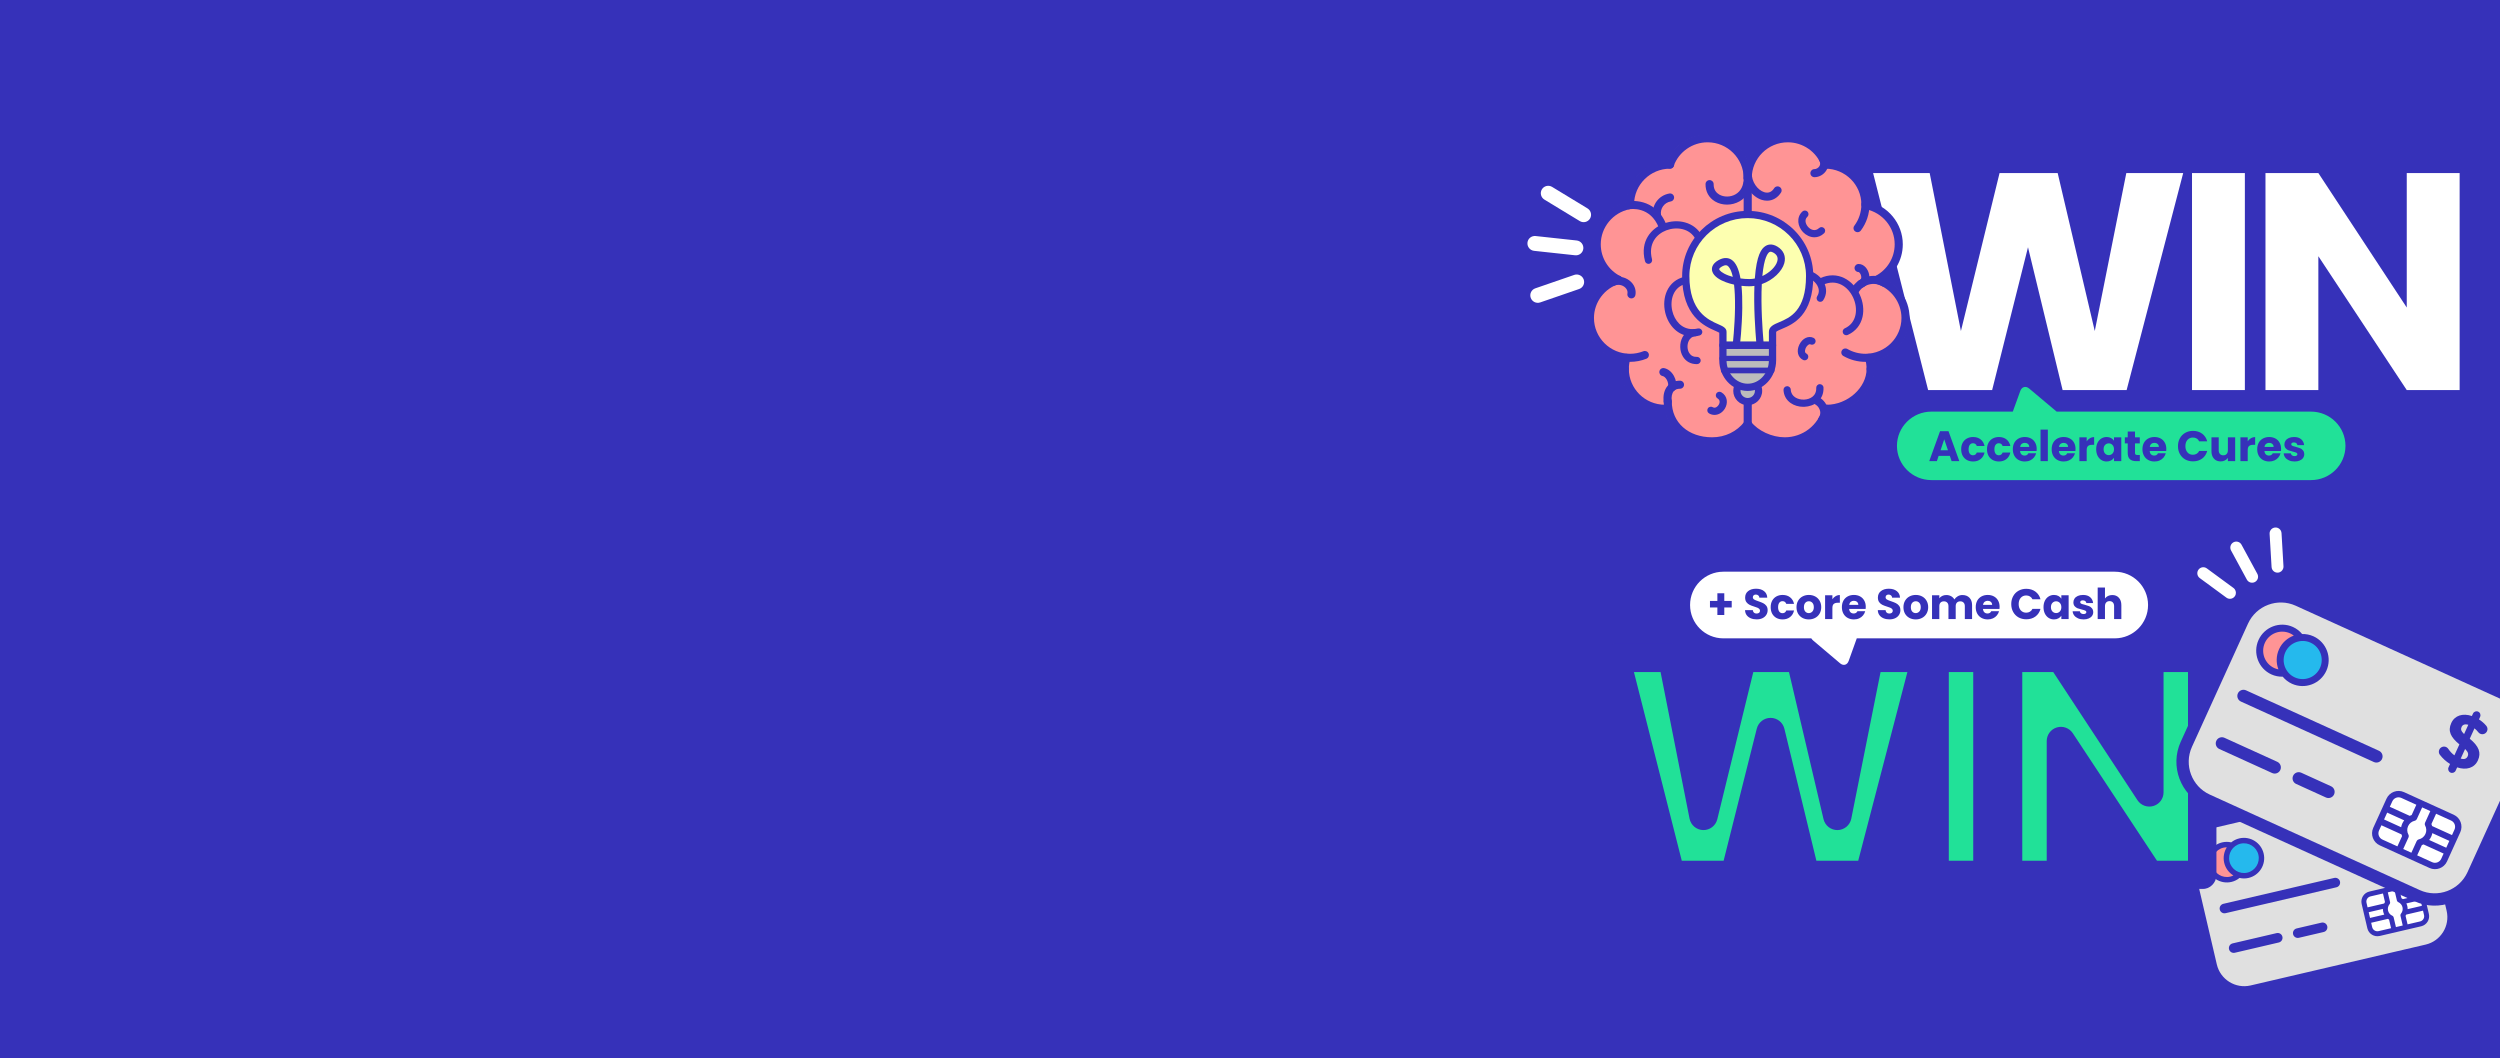 <?xml version="1.0" encoding="UTF-8"?>
<svg xmlns="http://www.w3.org/2000/svg" width="1583" height="670" viewBox="0 0 1583 670" fill="none">
  <rect x="0" y="0" width="1583" height="670" fill="#808080" stroke="none"/>
  <g clip-path="url(#clip0_3528_951)">
    <rect width="1583" height="670" fill="#3631B9"></rect>
    <g clip-path="url(#clip1_3528_951)">
      <path d="M1552.17 576.012C1554.78 587.19 1547.78 598.465 1536.63 601.07L1425.76 626.956C1414.61 629.56 1403.35 622.545 1400.74 611.369L1385.55 546.335C1382.94 535.159 1389.93 523.883 1401.09 521.279L1511.96 495.393C1523.11 492.788 1534.37 499.801 1536.98 510.977L1552.17 576.012L1552.17 576.012Z" fill="#E0E0E0"></path>
      <path d="M1552.65 564.735L1539.94 510.286C1536.94 497.446 1524.08 489.434 1511.26 492.427L1400.4 518.313C1387.58 521.305 1379.59 534.186 1382.59 547.026L1397.78 612.06C1400.77 624.901 1413.64 632.914 1426.46 629.922L1537.32 604.036C1550.14 601.043 1558.12 588.161 1555.13 575.321L1552.65 564.735ZM1401.78 524.243L1512.65 498.357C1522.2 496.127 1531.79 502.098 1534.02 511.668L1534.4 513.278L1388.89 547.253L1388.51 545.644C1386.27 536.074 1392.23 526.474 1401.78 524.243ZM1549.21 576.703C1551.44 586.275 1545.49 595.875 1535.94 598.105L1425.07 623.991C1415.52 626.222 1405.93 620.25 1403.69 610.679L1388.89 547.253L1534.4 513.278L1549.21 576.703Z" fill="#3631B9"></path>
      <path d="M1441.57 590.845L1413.68 597.357C1412.05 597.739 1411.03 599.377 1411.41 601.015C1411.79 602.652 1413.43 603.671 1415.07 603.29L1442.95 596.778C1444.59 596.396 1445.6 594.758 1445.22 593.12C1444.84 591.483 1443.2 590.464 1441.57 590.845Z" fill="#3631B9"></path>
      <path d="M1478.03 555.906L1407.83 572.297C1406.19 572.679 1405.18 574.317 1405.56 575.954C1405.94 577.592 1407.58 578.611 1409.21 578.23L1479.42 561.838C1481.05 561.456 1482.07 559.818 1481.68 558.181C1481.3 556.543 1479.67 555.524 1478.03 555.906Z" fill="#3631B9"></path>
      <path d="M1469.96 584.216L1454.24 587.886C1452.61 588.268 1451.59 589.906 1451.98 591.543C1452.36 593.181 1453.99 594.201 1455.63 593.819L1471.35 590.148C1472.98 589.767 1474 588.129 1473.62 586.491C1473.23 584.853 1471.6 583.834 1469.96 584.216Z" fill="#3631B9"></path>
      <path d="M1536.43 579.045C1537.05 581.695 1535.39 584.368 1532.75 584.985L1506.47 591.122C1503.82 591.739 1501.15 590.075 1500.53 587.427L1496.93 572.009C1496.32 569.361 1497.97 566.686 1500.62 566.069L1526.9 559.932C1529.54 559.315 1532.21 560.979 1532.83 563.627L1536.43 579.045Z" fill="white"></path>
      <path d="M1526.54 558.401L1500.26 564.537C1496.77 565.353 1494.59 568.865 1495.4 572.366L1499 587.784C1499.82 591.286 1503.33 593.471 1506.83 592.655L1533.11 586.519C1536.6 585.703 1538.78 582.189 1537.96 578.688L1534.36 563.27C1533.55 559.769 1530.04 557.585 1526.54 558.401ZM1500.98 567.604L1508.9 565.754L1510.17 571.179C1509.97 571.473 1509.8 571.78 1509.64 572.096L1499.14 574.547L1498.47 571.654C1498.04 569.843 1499.17 568.026 1500.98 567.604ZM1527.26 561.468C1529.07 561.046 1530.88 562.176 1531.3 563.987L1531.98 566.88L1521.48 569.332C1521.2 569.117 1520.91 568.921 1520.6 568.743L1519.33 563.318L1527.26 561.468ZM1519.98 579.893L1521.41 586.018L1517.1 587.025L1515.66 580.895C1515.64 580.807 1515.61 580.737 1515.59 580.683C1515.57 580.639 1515.55 580.606 1515.54 580.584C1515.5 580.492 1515.43 580.356 1515.3 580.211C1515.27 580.179 1515.24 580.149 1515.21 580.12C1515.13 580.039 1515.03 579.969 1514.93 579.909L1514.89 579.875L1514.77 579.821C1513.42 579.215 1512.45 578.038 1512.11 576.595C1511.78 575.151 1512.13 573.667 1513.07 572.52L1513.16 572.413L1513.17 572.375C1513.24 572.279 1513.29 572.174 1513.33 572.064C1513.35 572.023 1513.36 571.982 1513.37 571.93C1513.42 571.755 1513.42 571.602 1513.42 571.502C1513.42 571.477 1513.42 571.442 1513.42 571.394C1513.42 571.334 1513.42 571.257 1513.39 571.167L1511.96 565.037L1516.28 564.03L1517.71 570.159C1517.73 570.268 1517.77 570.352 1517.8 570.402C1517.8 570.412 1517.81 570.422 1517.81 570.434C1517.88 570.594 1517.97 570.732 1518.08 570.85C1518.11 570.88 1518.13 570.907 1518.16 570.933C1518.25 571.017 1518.34 571.087 1518.44 571.144L1518.48 571.18L1518.6 571.235C1519.95 571.844 1520.92 573.019 1521.26 574.46C1521.59 575.902 1521.25 577.388 1520.3 578.528C1520.27 578.572 1520.24 578.618 1520.21 578.668C1520.15 578.756 1520.1 578.853 1520.06 578.964C1520.04 578.995 1520.02 579.059 1520 579.134C1519.95 579.295 1519.95 579.438 1519.95 579.555C1519.95 579.579 1519.95 579.615 1519.95 579.661C1519.95 579.722 1519.96 579.799 1519.98 579.891L1519.98 579.893ZM1517.76 570.329C1517.76 570.329 1517.77 570.338 1517.77 570.34C1517.77 570.336 1517.77 570.333 1517.76 570.329ZM1509.72 579.126L1500.7 581.232L1499.86 577.614L1508.85 575.514C1508.85 576.12 1508.92 576.721 1509.05 577.311C1509.2 577.945 1509.43 578.553 1509.73 579.127L1509.72 579.126ZM1501.42 584.298L1512.02 581.822C1512.26 582 1512.51 582.163 1512.77 582.313L1514.03 587.738L1506.11 589.588C1504.3 590.01 1502.49 588.88 1502.06 587.068L1501.42 584.296L1501.42 584.298ZM1523.2 579.879C1523.37 579.629 1523.52 579.372 1523.65 579.108L1534.25 576.632L1534.9 579.404C1535.33 581.215 1534.2 583.034 1532.39 583.456L1524.47 585.306L1523.2 579.88L1523.2 579.879ZM1523.7 572.045L1532.69 569.946L1533.54 573.564L1524.52 575.67C1524.53 575.023 1524.46 574.379 1524.31 573.744C1524.18 573.154 1523.97 572.586 1523.7 572.043L1523.7 572.045Z" fill="#3631B9"></path>
      <path d="M1417.65 554.039C1416.27 555.335 1414.54 556.295 1412.57 556.755C1406.59 558.151 1400.61 554.428 1399.22 548.435C1397.82 542.442 1401.53 536.46 1407.51 535.064C1409.48 534.603 1411.45 534.699 1413.26 535.253L1417.65 554.039Z" fill="#FF9495"></path>
      <path d="M1431.68 540.856C1433.08 546.847 1429.37 552.834 1423.39 554.23C1417.41 555.627 1411.44 551.903 1410.04 545.91C1408.64 539.918 1412.35 533.935 1418.33 532.539C1424.31 531.143 1430.28 534.867 1431.68 540.856Z" fill="#25B9ED"></path>
      <path d="M1417.94 530.861C1415.99 531.315 1414.27 532.202 1412.81 533.383C1410.94 532.966 1409 532.949 1407.12 533.388C1400.22 534.997 1395.93 541.922 1397.54 548.827C1399.16 555.733 1406.07 560.043 1412.96 558.434C1414.84 557.995 1416.58 557.118 1418.07 555.917C1419.9 556.33 1421.84 556.361 1423.78 555.907C1430.67 554.299 1434.97 547.372 1433.35 540.466C1431.74 533.56 1424.83 529.253 1417.94 530.861L1417.94 530.861ZM1412.18 555.079C1407.14 556.256 1402.07 553.102 1400.89 548.046C1399.71 542.99 1402.85 537.921 1407.9 536.742C1408.6 536.579 1409.31 536.513 1410.02 536.512C1408.25 539.322 1407.55 542.813 1408.36 546.303C1409.18 549.792 1411.35 552.614 1414.18 554.348C1413.55 554.661 1412.88 554.917 1412.18 555.08L1412.18 555.079ZM1423 552.552C1417.96 553.73 1412.89 550.576 1411.71 545.519C1410.53 540.463 1413.67 535.394 1418.72 534.216C1423.77 533.038 1428.83 536.192 1430.01 541.247C1431.19 546.301 1428.05 551.374 1423 552.552Z" fill="#3631B9"></path>
      <path d="M1513.6 538.855L1514 540.563C1514.24 541.607 1513.59 542.65 1512.55 542.894C1511.51 543.137 1510.47 542.488 1510.22 541.444L1509.81 539.663C1507.55 539.895 1505.22 539.702 1503.06 539.13C1501.62 538.748 1500.84 537.174 1501.38 535.781L1501.39 535.757C1501.87 534.511 1503.24 533.854 1504.51 534.272C1505.98 534.756 1507.4 535.009 1508.9 534.967L1507.55 529.187C1502 528.988 1498.95 527.554 1497.95 523.264C1497 519.229 1499.43 515.864 1503.89 514.324L1503.59 513.046C1503.35 512.002 1504 510.959 1505.04 510.716C1506.08 510.472 1507.12 511.121 1507.37 512.165L1507.68 513.517C1509.38 513.366 1510.98 513.485 1512.51 513.828C1513.93 514.148 1514.76 515.617 1514.35 517.011C1513.97 518.292 1512.65 519.054 1511.35 518.74C1510.43 518.517 1509.51 518.382 1508.62 518.358L1509.9 523.847C1515.77 524.05 1518.66 525.789 1519.61 529.861C1520.56 533.934 1518.09 537.27 1513.6 538.855ZM1505.13 518.825C1503.45 519.486 1502.89 520.537 1503.17 521.699C1503.44 522.862 1504.12 523.471 1506.28 523.733L1505.13 518.825ZM1511.17 529.263L1512.36 534.353C1514 533.701 1514.69 532.697 1514.38 531.388C1514.09 530.151 1513.3 529.532 1511.17 529.263Z" fill="#3631B9"></path>
    </g>
    <path d="M1382.4 109.572L1346.58 247H1306.05L1284.13 156.556L1261.42 247H1220.89L1186.05 109.572H1221.87L1241.65 209.609L1266.12 109.572H1302.92L1326.41 209.609L1346.38 109.572H1382.4ZM1421.45 109.572V247H1387.98V109.572H1421.45ZM1557.44 247H1523.96L1467.98 162.233V247H1434.5V109.572H1467.98L1523.96 194.73V109.572H1557.44V247Z" fill="white"></path>
    <mask id="path-13-outside-1_3528_951" maskUnits="userSpaceOnUse" x="1013.15" y="407" width="391" height="156" fill="black">
      <rect fill="white" x="1013.15" y="407" width="391" height="156"></rect>
      <path d="M1219.4 416.572L1183.58 554H1143.05L1121.13 463.556L1098.42 554H1057.89L1023.05 416.572H1058.87L1078.65 516.609L1103.12 416.572H1139.92L1163.41 516.609L1183.38 416.572H1219.4ZM1258.45 416.572V554H1224.98V416.572H1258.45ZM1394.44 554H1360.96L1304.98 469.233V554H1271.5V416.572H1304.98L1360.96 501.73V416.572H1394.44V554Z"></path>
    </mask>
    <path d="M1219.4 416.572L1183.58 554H1143.05L1121.13 463.556L1098.42 554H1057.89L1023.05 416.572H1058.87L1078.65 516.609L1103.12 416.572H1139.92L1163.41 516.609L1183.38 416.572H1219.4ZM1258.45 416.572V554H1224.98V416.572H1258.45ZM1394.44 554H1360.96L1304.98 469.233V554H1271.5V416.572H1304.98L1360.96 501.73V416.572H1394.44V554Z" fill="#21E198"></path>
    <path d="M1219.4 416.572L1228.11 418.843C1228.81 416.145 1228.23 413.275 1226.52 411.069C1224.82 408.864 1222.19 407.572 1219.4 407.572V416.572ZM1183.58 554V563C1187.67 563 1191.25 560.234 1192.29 556.27L1183.58 554ZM1143.05 554L1134.31 556.12C1135.28 560.157 1138.9 563 1143.05 563V554ZM1121.13 463.556L1129.87 461.436C1128.9 457.412 1125.3 454.573 1121.16 454.556C1117.02 454.539 1113.41 457.349 1112.4 461.364L1121.13 463.556ZM1098.42 554V563C1102.54 563 1106.14 560.194 1107.15 556.192L1098.42 554ZM1057.89 554L1049.17 556.212C1050.18 560.204 1053.78 563 1057.89 563V554ZM1023.05 416.572V407.572C1020.27 407.572 1017.65 408.854 1015.94 411.045C1014.24 413.237 1013.64 416.093 1014.32 418.784L1023.05 416.572ZM1058.87 416.572L1067.7 414.827C1066.87 410.611 1063.17 407.572 1058.87 407.572V416.572ZM1078.65 516.609L1069.82 518.354C1070.64 522.496 1074.22 525.512 1078.44 525.606C1082.67 525.701 1086.38 522.848 1087.39 518.747L1078.65 516.609ZM1103.12 416.572V407.572C1098.97 407.572 1095.36 410.406 1094.37 414.434L1103.12 416.572ZM1139.92 416.572L1148.68 414.515C1147.73 410.447 1144.1 407.572 1139.92 407.572V416.572ZM1163.41 516.609L1154.65 518.666C1155.62 522.789 1159.33 525.679 1163.56 525.607C1167.8 525.536 1171.41 522.523 1172.24 518.37L1163.41 516.609ZM1183.38 416.572V407.572C1179.09 407.572 1175.39 410.602 1174.55 414.811L1183.38 416.572ZM1210.69 414.302L1174.87 551.73L1192.29 556.27L1228.11 418.843L1210.69 414.302ZM1183.58 545H1143.05V563H1183.58V545ZM1151.8 551.88L1129.87 461.436L1112.38 465.676L1134.31 556.12L1151.8 551.88ZM1112.4 461.364L1089.69 551.808L1107.15 556.192L1129.86 465.748L1112.4 461.364ZM1098.42 545H1057.89V563H1098.42V545ZM1066.62 551.788L1031.77 414.36L1014.32 418.784L1049.17 556.212L1066.62 551.788ZM1023.05 425.572H1058.87V407.572H1023.05V425.572ZM1050.04 418.317L1069.82 518.354L1087.47 514.864L1067.7 414.827L1050.04 418.317ZM1087.39 518.747L1111.86 418.711L1094.37 414.434L1069.9 514.47L1087.39 518.747ZM1103.12 425.572H1139.92V407.572H1103.12V425.572ZM1131.16 418.63L1154.65 518.666L1172.17 514.551L1148.68 414.515L1131.16 418.63ZM1172.24 518.37L1192.21 418.334L1174.55 414.811L1154.59 514.847L1172.24 518.37ZM1183.38 425.572H1219.4V407.572H1183.38V425.572ZM1258.45 416.572H1267.45C1267.45 411.602 1263.42 407.572 1258.45 407.572V416.572ZM1258.45 554V563C1263.42 563 1267.45 558.971 1267.45 554H1258.45ZM1224.98 554H1215.98C1215.98 558.971 1220.01 563 1224.98 563V554ZM1224.98 416.572V407.572C1220.01 407.572 1215.98 411.602 1215.98 416.572H1224.98ZM1249.45 416.572V554H1267.45V416.572H1249.45ZM1258.45 545H1224.98V563H1258.45V545ZM1233.98 554V416.572H1215.98V554H1233.98ZM1224.98 425.572H1258.45V407.572H1224.98V425.572ZM1394.44 554V563C1399.41 563 1403.44 558.971 1403.44 554H1394.44ZM1360.96 554L1353.46 558.96C1355.12 561.483 1357.94 563 1360.96 563V554ZM1304.98 469.233L1312.49 464.273C1310.3 460.958 1306.19 459.471 1302.39 460.614C1298.58 461.757 1295.98 465.26 1295.98 469.233H1304.98ZM1304.98 554V563C1309.95 563 1313.98 558.971 1313.98 554H1304.98ZM1271.5 554H1262.5C1262.5 558.971 1266.53 563 1271.5 563V554ZM1271.5 416.572V407.572C1266.53 407.572 1262.5 411.602 1262.5 416.572H1271.5ZM1304.98 416.572L1312.5 411.628C1310.83 409.096 1308.01 407.572 1304.98 407.572V416.572ZM1360.96 501.73L1353.44 506.675C1355.63 509.998 1359.74 511.493 1363.55 510.353C1367.36 509.212 1369.96 505.707 1369.96 501.73H1360.96ZM1360.96 416.572V407.572C1355.99 407.572 1351.96 411.602 1351.96 416.572H1360.96ZM1394.44 416.572H1403.44C1403.44 411.602 1399.41 407.572 1394.44 407.572V416.572ZM1394.44 545H1360.96V563H1394.44V545ZM1368.47 549.04L1312.49 464.273L1297.47 474.194L1353.46 558.96L1368.47 549.04ZM1295.98 469.233V554H1313.98V469.233H1295.98ZM1304.98 545H1271.5V563H1304.98V545ZM1280.5 554V416.572H1262.5V554H1280.5ZM1271.5 425.572H1304.98V407.572H1271.5V425.572ZM1297.46 421.517L1353.44 506.675L1368.49 496.786L1312.5 411.628L1297.46 421.517ZM1369.96 501.73V416.572H1351.96V501.73H1369.96ZM1360.96 425.572H1394.44V407.572H1360.96V425.572ZM1385.44 416.572V554H1403.44V416.572H1385.44Z" fill="#3631B9" mask="url(#path-13-outside-1_3528_951)"></path>
    <g clip-path="url(#clip2_3528_951)">
      <path fill-rule="evenodd" clip-rule="evenodd" d="M1463.32 260.636H1302.27L1284.86 246.01C1282.72 244.21 1280.22 244.877 1279.27 247.499L1274.51 260.636H1222.99C1210.93 260.636 1201.15 270.343 1201.15 282.318C1201.15 294.292 1210.93 304 1222.99 304H1463.32C1475.38 304 1485.15 294.292 1485.15 282.318C1485.15 270.343 1475.38 260.636 1463.32 260.636Z" fill="#21E198"></path>
      <path d="M1234.63 288.652H1227.55L1226.42 292H1221.59L1228.44 273.046H1233.79L1240.65 292H1235.76L1234.63 288.652ZM1233.44 285.088L1231.09 278.149L1228.77 285.088H1233.44ZM1241.82 284.467C1241.82 282.901 1242.13 281.533 1242.76 280.363C1243.41 279.193 1244.3 278.293 1245.44 277.663C1246.59 277.033 1247.9 276.718 1249.38 276.718C1251.27 276.718 1252.84 277.213 1254.1 278.203C1255.38 279.193 1256.22 280.588 1256.61 282.388H1251.7C1251.29 281.236 1250.48 280.66 1249.3 280.66C1248.45 280.66 1247.78 280.993 1247.27 281.659C1246.77 282.307 1246.52 283.243 1246.52 284.467C1246.52 285.691 1246.77 286.636 1247.27 287.302C1247.78 287.95 1248.45 288.274 1249.3 288.274C1250.48 288.274 1251.29 287.698 1251.7 286.546H1256.61C1256.22 288.31 1255.38 289.696 1254.1 290.704C1252.82 291.712 1251.25 292.216 1249.38 292.216C1247.9 292.216 1246.59 291.901 1245.44 291.271C1244.3 290.641 1243.41 289.741 1242.76 288.571C1242.13 287.401 1241.82 286.033 1241.82 284.467ZM1258.16 284.467C1258.16 282.901 1258.48 281.533 1259.11 280.363C1259.76 279.193 1260.65 278.293 1261.78 277.663C1262.93 277.033 1264.25 276.718 1265.72 276.718C1267.61 276.718 1269.19 277.213 1270.45 278.203C1271.73 279.193 1272.56 280.588 1272.96 282.388H1268.05C1267.63 281.236 1266.83 280.66 1265.64 280.66C1264.8 280.66 1264.12 280.993 1263.62 281.659C1263.11 282.307 1262.86 283.243 1262.86 284.467C1262.86 285.691 1263.11 286.636 1263.62 287.302C1264.12 287.95 1264.8 288.274 1265.64 288.274C1266.83 288.274 1267.63 287.698 1268.05 286.546H1272.96C1272.56 288.31 1271.73 289.696 1270.45 290.704C1269.17 291.712 1267.6 292.216 1265.72 292.216C1264.25 292.216 1262.93 291.901 1261.78 291.271C1260.65 290.641 1259.76 289.741 1259.11 288.571C1258.48 287.401 1258.16 286.033 1258.16 284.467ZM1289.63 284.224C1289.63 284.656 1289.61 285.106 1289.55 285.574H1279.1C1279.17 286.51 1279.47 287.23 1279.99 287.734C1280.53 288.22 1281.19 288.463 1281.96 288.463C1283.12 288.463 1283.92 287.977 1284.37 287.005H1289.28C1289.03 287.995 1288.57 288.886 1287.9 289.678C1287.26 290.47 1286.44 291.091 1285.45 291.541C1284.46 291.991 1283.35 292.216 1282.13 292.216C1280.65 292.216 1279.34 291.901 1278.18 291.271C1277.03 290.641 1276.13 289.741 1275.48 288.571C1274.84 287.401 1274.51 286.033 1274.51 284.467C1274.51 282.901 1274.83 281.533 1275.46 280.363C1276.11 279.193 1277.01 278.293 1278.16 277.663C1279.31 277.033 1280.63 276.718 1282.13 276.718C1283.58 276.718 1284.88 277.024 1286.01 277.636C1287.15 278.248 1288.03 279.121 1288.66 280.255C1289.31 281.389 1289.63 282.712 1289.63 284.224ZM1284.91 283.009C1284.91 282.217 1284.64 281.587 1284.1 281.119C1283.56 280.651 1282.88 280.417 1282.07 280.417C1281.3 280.417 1280.64 280.642 1280.1 281.092C1279.58 281.542 1279.26 282.181 1279.13 283.009H1284.91ZM1296.69 272.02V292H1292.07V272.02H1296.69ZM1314.23 284.224C1314.23 284.656 1314.21 285.106 1314.15 285.574H1303.7C1303.77 286.51 1304.07 287.23 1304.59 287.734C1305.13 288.22 1305.79 288.463 1306.56 288.463C1307.72 288.463 1308.52 287.977 1308.97 287.005H1313.88C1313.63 287.995 1313.17 288.886 1312.5 289.678C1311.86 290.47 1311.04 291.091 1310.05 291.541C1309.06 291.991 1307.95 292.216 1306.73 292.216C1305.25 292.216 1303.94 291.901 1302.78 291.271C1301.63 290.641 1300.73 289.741 1300.08 288.571C1299.44 287.401 1299.11 286.033 1299.11 284.467C1299.11 282.901 1299.43 281.533 1300.06 280.363C1300.71 279.193 1301.61 278.293 1302.76 277.663C1303.91 277.033 1305.23 276.718 1306.73 276.718C1308.18 276.718 1309.48 277.024 1310.61 277.636C1311.75 278.248 1312.63 279.121 1313.26 280.255C1313.91 281.389 1314.23 282.712 1314.23 284.224ZM1309.51 283.009C1309.51 282.217 1309.24 281.587 1308.7 281.119C1308.16 280.651 1307.48 280.417 1306.67 280.417C1305.9 280.417 1305.24 280.642 1304.7 281.092C1304.18 281.542 1303.86 282.181 1303.73 283.009H1309.51ZM1321.29 279.445C1321.83 278.617 1322.5 277.969 1323.31 277.501C1324.12 277.015 1325.02 276.772 1326.01 276.772V281.659H1324.74C1323.59 281.659 1322.73 281.911 1322.15 282.415C1321.57 282.901 1321.29 283.765 1321.29 285.007V292H1316.67V276.934H1321.29V279.445ZM1327.3 284.44C1327.3 282.892 1327.59 281.533 1328.16 280.363C1328.76 279.193 1329.56 278.293 1330.57 277.663C1331.57 277.033 1332.7 276.718 1333.94 276.718C1335 276.718 1335.93 276.934 1336.72 277.366C1337.53 277.798 1338.15 278.365 1338.59 279.067V276.934H1343.2V292H1338.59V289.867C1338.14 290.569 1337.51 291.136 1336.7 291.568C1335.9 292 1334.98 292.216 1333.91 292.216C1332.69 292.216 1331.57 291.901 1330.57 291.271C1329.56 290.623 1328.76 289.714 1328.16 288.544C1327.59 287.356 1327.3 285.988 1327.3 284.44ZM1338.59 284.467C1338.59 283.315 1338.26 282.406 1337.61 281.74C1336.98 281.074 1336.21 280.741 1335.29 280.741C1334.37 280.741 1333.59 281.074 1332.94 281.74C1332.31 282.388 1332 283.288 1332 284.44C1332 285.592 1332.31 286.51 1332.94 287.194C1333.59 287.86 1334.37 288.193 1335.29 288.193C1336.21 288.193 1336.98 287.86 1337.61 287.194C1338.26 286.528 1338.59 285.619 1338.59 284.467ZM1354.94 288.085V292H1352.59C1350.92 292 1349.61 291.595 1348.68 290.785C1347.74 289.957 1347.27 288.616 1347.27 286.762V280.768H1345.44V276.934H1347.27V273.262H1351.89V276.934H1354.91V280.768H1351.89V286.816C1351.89 287.266 1352 287.59 1352.21 287.788C1352.43 287.986 1352.79 288.085 1353.29 288.085H1354.94ZM1371.71 284.224C1371.71 284.656 1371.69 285.106 1371.63 285.574H1361.18C1361.26 286.51 1361.55 287.23 1362.07 287.734C1362.61 288.22 1363.27 288.463 1364.05 288.463C1365.2 288.463 1366 287.977 1366.45 287.005H1371.36C1371.11 287.995 1370.65 288.886 1369.99 289.678C1369.34 290.47 1368.52 291.091 1367.53 291.541C1366.54 291.991 1365.43 292.216 1364.21 292.216C1362.73 292.216 1361.42 291.901 1360.27 291.271C1359.11 290.641 1358.21 289.741 1357.57 288.571C1356.92 287.401 1356.59 286.033 1356.59 284.467C1356.59 282.901 1356.91 281.533 1357.54 280.363C1358.19 279.193 1359.09 278.293 1360.24 277.663C1361.39 277.033 1362.71 276.718 1364.21 276.718C1365.67 276.718 1366.96 277.024 1368.1 277.636C1369.23 278.248 1370.11 279.121 1370.74 280.255C1371.39 281.389 1371.71 282.712 1371.71 284.224ZM1366.99 283.009C1366.99 282.217 1366.72 281.587 1366.18 281.119C1365.64 280.651 1364.96 280.417 1364.15 280.417C1363.38 280.417 1362.72 280.642 1362.18 281.092C1361.66 281.542 1361.34 282.181 1361.21 283.009H1366.99ZM1379.09 282.496C1379.09 280.624 1379.49 278.959 1380.3 277.501C1381.11 276.025 1382.24 274.882 1383.68 274.072C1385.14 273.244 1386.78 272.83 1388.62 272.83C1390.87 272.83 1392.79 273.424 1394.4 274.612C1396 275.8 1397.07 277.42 1397.61 279.472H1392.53C1392.16 278.68 1391.62 278.077 1390.91 277.663C1390.23 277.249 1389.45 277.042 1388.56 277.042C1387.14 277.042 1385.99 277.537 1385.11 278.527C1384.23 279.517 1383.79 280.84 1383.79 282.496C1383.79 284.152 1384.23 285.475 1385.11 286.465C1385.99 287.455 1387.14 287.95 1388.56 287.95C1389.45 287.95 1390.23 287.743 1390.91 287.329C1391.62 286.915 1392.16 286.312 1392.53 285.52H1397.61C1397.07 287.572 1396 289.192 1394.4 290.38C1392.79 291.55 1390.87 292.135 1388.62 292.135C1386.78 292.135 1385.14 291.73 1383.68 290.92C1382.24 290.092 1381.11 288.949 1380.3 287.491C1379.49 286.033 1379.09 284.368 1379.09 282.496ZM1415.31 276.934V292H1410.7V289.948C1410.23 290.614 1409.59 291.154 1408.78 291.568C1407.99 291.964 1407.11 292.162 1406.13 292.162C1404.98 292.162 1403.97 291.91 1403.08 291.406C1402.2 290.884 1401.52 290.137 1401.03 289.165C1400.55 288.193 1400.3 287.05 1400.3 285.736V276.934H1404.89V285.115C1404.89 286.123 1405.15 286.906 1405.68 287.464C1406.2 288.022 1406.9 288.301 1407.78 288.301C1408.68 288.301 1409.39 288.022 1409.91 287.464C1410.44 286.906 1410.7 286.123 1410.7 285.115V276.934H1415.31ZM1423.25 279.445C1423.79 278.617 1424.46 277.969 1425.27 277.501C1426.08 277.015 1426.98 276.772 1427.97 276.772V281.659H1426.7C1425.55 281.659 1424.69 281.911 1424.11 282.415C1423.54 282.901 1423.25 283.765 1423.25 285.007V292H1418.63V276.934H1423.25V279.445ZM1444.38 284.224C1444.38 284.656 1444.35 285.106 1444.3 285.574H1433.85C1433.92 286.51 1434.22 287.23 1434.74 287.734C1435.28 288.22 1435.94 288.463 1436.71 288.463C1437.87 288.463 1438.67 287.977 1439.12 287.005H1444.03C1443.78 287.995 1443.32 288.886 1442.65 289.678C1442.01 290.47 1441.19 291.091 1440.2 291.541C1439.21 291.991 1438.1 292.216 1436.88 292.216C1435.4 292.216 1434.09 291.901 1432.93 291.271C1431.78 290.641 1430.88 289.741 1430.23 288.571C1429.59 287.401 1429.26 286.033 1429.26 284.467C1429.26 282.901 1429.58 281.533 1430.21 280.363C1430.85 279.193 1431.75 278.293 1432.91 277.663C1434.06 277.033 1435.38 276.718 1436.88 276.718C1438.33 276.718 1439.63 277.024 1440.76 277.636C1441.9 278.248 1442.78 279.121 1443.41 280.255C1444.06 281.389 1444.38 282.712 1444.38 284.224ZM1439.66 283.009C1439.66 282.217 1439.39 281.587 1438.85 281.119C1438.31 280.651 1437.63 280.417 1436.82 280.417C1436.05 280.417 1435.39 280.642 1434.85 281.092C1434.33 281.542 1434 282.181 1433.88 283.009H1439.66ZM1452.95 292.216C1451.63 292.216 1450.46 291.991 1449.44 291.541C1448.41 291.091 1447.6 290.479 1447.01 289.705C1446.41 288.913 1446.08 288.031 1446.01 287.059H1450.57C1450.62 287.581 1450.87 288.004 1451.3 288.328C1451.73 288.652 1452.26 288.814 1452.89 288.814C1453.47 288.814 1453.91 288.706 1454.22 288.49C1454.54 288.256 1454.7 287.959 1454.7 287.599C1454.7 287.167 1454.48 286.852 1454.03 286.654C1453.58 286.438 1452.85 286.204 1451.84 285.952C1450.76 285.7 1449.86 285.439 1449.14 285.169C1448.42 284.881 1447.8 284.44 1447.28 283.846C1446.75 283.234 1446.49 282.415 1446.49 281.389C1446.49 280.525 1446.73 279.742 1447.2 279.04C1447.68 278.32 1448.38 277.753 1449.3 277.339C1450.24 276.925 1451.34 276.718 1452.62 276.718C1454.51 276.718 1456 277.186 1457.08 278.122C1458.18 279.058 1458.81 280.3 1458.97 281.848H1454.7C1454.63 281.326 1454.4 280.912 1454 280.606C1453.62 280.3 1453.12 280.147 1452.49 280.147C1451.95 280.147 1451.53 280.255 1451.25 280.471C1450.96 280.669 1450.81 280.948 1450.81 281.308C1450.81 281.74 1451.04 282.064 1451.49 282.28C1451.96 282.496 1452.68 282.712 1453.65 282.928C1454.76 283.216 1455.67 283.504 1456.38 283.792C1457.08 284.062 1457.69 284.512 1458.21 285.142C1458.75 285.754 1459.03 286.582 1459.05 287.626C1459.05 288.508 1458.8 289.3 1458.29 290.002C1457.81 290.686 1457.1 291.226 1456.16 291.622C1455.24 292.018 1454.17 292.216 1452.95 292.216Z" fill="#3631B9"></path>
    </g>
    <g clip-path="url(#clip3_3528_951)">
      <path fill-rule="evenodd" clip-rule="evenodd" d="M1339.07 362H1091.24C1079.6 362 1070.15 371.448 1070.15 383.103C1070.15 394.757 1079.6 404.205 1091.24 404.205H1146.9C1147.24 404.715 1147.62 405.177 1148.07 405.551L1165.15 420.013C1167.22 421.764 1169.64 421.115 1170.56 418.563L1175.71 404.201H1339.07C1350.71 404.201 1360.15 394.753 1360.15 383.099C1360.15 371.444 1350.71 362 1339.07 362Z" fill="white"></path>
      <path d="M1096.52 384.629H1091.82V389.435H1087.44V384.629H1082.75V380.498H1087.44V375.665H1091.82V380.498H1096.52V384.629ZM1112.36 392.189C1110.98 392.189 1109.73 391.964 1108.64 391.514C1107.54 391.064 1106.66 390.398 1105.99 389.516C1105.34 388.634 1105 387.572 1104.96 386.33H1109.88C1109.95 387.032 1110.19 387.572 1110.61 387.95C1111.02 388.31 1111.56 388.49 1112.23 388.49C1112.91 388.49 1113.45 388.337 1113.85 388.031C1114.24 387.707 1114.44 387.266 1114.44 386.708C1114.44 386.24 1114.28 385.853 1113.95 385.547C1113.65 385.241 1113.26 384.989 1112.79 384.791C1112.34 384.593 1111.7 384.368 1110.85 384.116C1109.63 383.738 1108.63 383.36 1107.85 382.982C1107.08 382.604 1106.41 382.046 1105.85 381.308C1105.3 380.57 1105.02 379.607 1105.02 378.419C1105.02 376.655 1105.66 375.278 1106.93 374.288C1108.21 373.28 1109.88 372.776 1111.93 372.776C1114.02 372.776 1115.7 373.28 1116.98 374.288C1118.26 375.278 1118.94 376.664 1119.03 378.446H1114.04C1114 377.834 1113.77 377.357 1113.36 377.015C1112.95 376.655 1112.42 376.475 1111.77 376.475C1111.21 376.475 1110.76 376.628 1110.42 376.934C1110.08 377.222 1109.9 377.645 1109.9 378.203C1109.9 378.815 1110.19 379.292 1110.77 379.634C1111.34 379.976 1112.24 380.345 1113.47 380.741C1114.69 381.155 1115.68 381.551 1116.44 381.929C1117.21 382.307 1117.88 382.856 1118.44 383.576C1118.99 384.296 1119.27 385.223 1119.27 386.357C1119.27 387.437 1118.99 388.418 1118.44 389.3C1117.9 390.182 1117.1 390.884 1116.06 391.406C1115.02 391.928 1113.78 392.189 1112.36 392.189ZM1121.2 384.467C1121.2 382.901 1121.51 381.533 1122.14 380.363C1122.79 379.193 1123.68 378.293 1124.81 377.663C1125.97 377.033 1127.28 376.718 1128.76 376.718C1130.65 376.718 1132.22 377.213 1133.48 378.203C1134.76 379.193 1135.6 380.588 1135.99 382.388H1131.08C1130.66 381.236 1129.86 380.66 1128.68 380.66C1127.83 380.66 1127.15 380.993 1126.65 381.659C1126.15 382.307 1125.89 383.243 1125.89 384.467C1125.89 385.691 1126.15 386.636 1126.65 387.302C1127.15 387.95 1127.83 388.274 1128.68 388.274C1129.86 388.274 1130.66 387.698 1131.08 386.546H1135.99C1135.6 388.31 1134.76 389.696 1133.48 390.704C1132.2 391.712 1130.63 392.216 1128.76 392.216C1127.28 392.216 1125.97 391.901 1124.81 391.271C1123.68 390.641 1122.79 389.741 1122.14 388.571C1121.51 387.401 1121.2 386.033 1121.2 384.467ZM1145.32 392.216C1143.84 392.216 1142.51 391.901 1141.32 391.271C1140.15 390.641 1139.23 389.741 1138.54 388.571C1137.88 387.401 1137.54 386.033 1137.54 384.467C1137.54 382.919 1137.89 381.56 1138.57 380.39C1139.25 379.202 1140.19 378.293 1141.38 377.663C1142.57 377.033 1143.9 376.718 1145.37 376.718C1146.85 376.718 1148.18 377.033 1149.37 377.663C1150.56 378.293 1151.49 379.202 1152.18 380.39C1152.86 381.56 1153.2 382.919 1153.2 384.467C1153.2 386.015 1152.85 387.383 1152.15 388.571C1151.47 389.741 1150.52 390.641 1149.32 391.271C1148.13 391.901 1146.8 392.216 1145.32 392.216ZM1145.32 388.22C1146.2 388.22 1146.95 387.896 1147.56 387.248C1148.19 386.6 1148.51 385.673 1148.51 384.467C1148.51 383.261 1148.2 382.334 1147.59 381.686C1146.99 381.038 1146.26 380.714 1145.37 380.714C1144.47 380.714 1143.73 381.038 1143.13 381.686C1142.54 382.316 1142.24 383.243 1142.24 384.467C1142.24 385.673 1142.53 386.6 1143.11 387.248C1143.7 387.896 1144.44 388.22 1145.32 388.22ZM1160.27 379.445C1160.81 378.617 1161.49 377.969 1162.3 377.501C1163.11 377.015 1164.01 376.772 1165 376.772V381.659H1163.73C1162.57 381.659 1161.71 381.911 1161.13 382.415C1160.56 382.901 1160.27 383.765 1160.27 385.007V392H1155.65V376.934H1160.27V379.445ZM1181.4 384.224C1181.4 384.656 1181.38 385.106 1181.32 385.574H1170.87C1170.95 386.51 1171.24 387.23 1171.77 387.734C1172.31 388.22 1172.96 388.463 1173.74 388.463C1174.89 388.463 1175.69 387.977 1176.14 387.005H1181.05C1180.8 387.995 1180.34 388.886 1179.68 389.678C1179.03 390.47 1178.21 391.091 1177.22 391.541C1176.23 391.991 1175.12 392.216 1173.9 392.216C1172.42 392.216 1171.11 391.901 1169.96 391.271C1168.8 390.641 1167.9 389.741 1167.26 388.571C1166.61 387.401 1166.28 386.033 1166.28 384.467C1166.28 382.901 1166.6 381.533 1167.23 380.363C1167.88 379.193 1168.78 378.293 1169.93 377.663C1171.08 377.033 1172.4 376.718 1173.9 376.718C1175.36 376.718 1176.65 377.024 1177.79 377.636C1178.92 378.248 1179.8 379.121 1180.43 380.255C1181.08 381.389 1181.4 382.712 1181.4 384.224ZM1176.68 383.009C1176.68 382.217 1176.41 381.587 1175.87 381.119C1175.33 380.651 1174.65 380.417 1173.84 380.417C1173.07 380.417 1172.41 380.642 1171.87 381.092C1171.35 381.542 1171.03 382.181 1170.9 383.009H1176.68ZM1196.42 392.189C1195.03 392.189 1193.79 391.964 1192.69 391.514C1191.6 391.064 1190.71 390.398 1190.05 389.516C1189.4 388.634 1189.06 387.572 1189.02 386.33H1193.94C1194.01 387.032 1194.25 387.572 1194.67 387.95C1195.08 388.31 1195.62 388.49 1196.29 388.49C1196.97 388.49 1197.51 388.337 1197.91 388.031C1198.3 387.707 1198.5 387.266 1198.5 386.708C1198.5 386.24 1198.34 385.853 1198.01 385.547C1197.71 385.241 1197.32 384.989 1196.85 384.791C1196.4 384.593 1195.75 384.368 1194.91 384.116C1193.68 383.738 1192.69 383.36 1191.91 382.982C1191.14 382.604 1190.47 382.046 1189.91 381.308C1189.36 380.57 1189.08 379.607 1189.08 378.419C1189.08 376.655 1189.72 375.278 1190.99 374.288C1192.27 373.28 1193.94 372.776 1195.99 372.776C1198.08 372.776 1199.76 373.28 1201.04 374.288C1202.32 375.278 1203 376.664 1203.09 378.446H1198.09C1198.06 377.834 1197.83 377.357 1197.42 377.015C1197.01 376.655 1196.47 376.475 1195.83 376.475C1195.27 376.475 1194.82 376.628 1194.48 376.934C1194.13 377.222 1193.96 377.645 1193.96 378.203C1193.96 378.815 1194.25 379.292 1194.83 379.634C1195.4 379.976 1196.3 380.345 1197.53 380.741C1198.75 381.155 1199.74 381.551 1200.5 381.929C1201.27 382.307 1201.94 382.856 1202.5 383.576C1203.05 384.296 1203.33 385.223 1203.33 386.357C1203.33 387.437 1203.05 388.418 1202.5 389.3C1201.96 390.182 1201.16 390.884 1200.12 391.406C1199.08 391.928 1197.84 392.189 1196.42 392.189ZM1213.03 392.216C1211.56 392.216 1210.22 391.901 1209.04 391.271C1207.87 390.641 1206.94 389.741 1206.25 388.571C1205.59 387.401 1205.26 386.033 1205.26 384.467C1205.26 382.919 1205.6 381.56 1206.28 380.39C1206.97 379.202 1207.9 378.293 1209.09 377.663C1210.28 377.033 1211.61 376.718 1213.09 376.718C1214.56 376.718 1215.89 377.033 1217.08 377.663C1218.27 378.293 1219.21 379.202 1219.89 380.39C1220.57 381.56 1220.92 382.919 1220.92 384.467C1220.92 386.015 1220.56 387.383 1219.86 388.571C1219.18 389.741 1218.23 390.641 1217.03 391.271C1215.84 391.901 1214.51 392.216 1213.03 392.216ZM1213.03 388.22C1213.91 388.22 1214.66 387.896 1215.27 387.248C1215.9 386.6 1216.22 385.673 1216.22 384.467C1216.22 383.261 1215.91 382.334 1215.3 381.686C1214.71 381.038 1213.97 380.714 1213.09 380.714C1212.19 380.714 1211.44 381.038 1210.84 381.686C1210.25 382.316 1209.95 383.243 1209.95 384.467C1209.95 385.673 1210.24 386.6 1210.82 387.248C1211.41 387.896 1212.15 388.22 1213.03 388.22ZM1242.59 376.772C1244.46 376.772 1245.95 377.339 1247.04 378.473C1248.16 379.607 1248.72 381.182 1248.72 383.198V392H1244.13V383.819C1244.13 382.847 1243.87 382.1 1243.34 381.578C1242.84 381.038 1242.14 380.768 1241.24 380.768C1240.34 380.768 1239.63 381.038 1239.11 381.578C1238.6 382.1 1238.35 382.847 1238.35 383.819V392H1233.76V383.819C1233.76 382.847 1233.5 382.1 1232.98 381.578C1232.47 381.038 1231.77 380.768 1230.87 380.768C1229.97 380.768 1229.26 381.038 1228.74 381.578C1228.23 382.1 1227.98 382.847 1227.98 383.819V392H1223.36V376.934H1227.98V378.824C1228.45 378.194 1229.06 377.699 1229.82 377.339C1230.57 376.961 1231.43 376.772 1232.38 376.772C1233.52 376.772 1234.52 377.015 1235.41 377.501C1236.31 377.987 1237.01 378.68 1237.51 379.58C1238.03 378.752 1238.75 378.077 1239.65 377.555C1240.55 377.033 1241.53 376.772 1242.59 376.772ZM1266.15 384.224C1266.15 384.656 1266.12 385.106 1266.07 385.574H1255.62C1255.69 386.51 1255.99 387.23 1256.51 387.734C1257.05 388.22 1257.71 388.463 1258.48 388.463C1259.63 388.463 1260.43 387.977 1260.88 387.005H1265.8C1265.55 387.995 1265.09 388.886 1264.42 389.678C1263.77 390.47 1262.95 391.091 1261.96 391.541C1260.97 391.991 1259.87 392.216 1258.64 392.216C1257.17 392.216 1255.85 391.901 1254.7 391.271C1253.55 390.641 1252.65 389.741 1252 388.571C1251.35 387.401 1251.03 386.033 1251.03 384.467C1251.03 382.901 1251.34 381.533 1251.97 380.363C1252.62 379.193 1253.52 378.293 1254.67 377.663C1255.83 377.033 1257.15 376.718 1258.64 376.718C1260.1 376.718 1261.4 377.024 1262.53 377.636C1263.66 378.248 1264.55 379.121 1265.18 380.255C1265.82 381.389 1266.15 382.712 1266.15 384.224ZM1261.42 383.009C1261.42 382.217 1261.15 381.587 1260.61 381.119C1260.07 380.651 1259.4 380.417 1258.59 380.417C1257.81 380.417 1257.16 380.642 1256.62 381.092C1256.1 381.542 1255.77 382.181 1255.65 383.009H1261.42ZM1273.52 382.496C1273.52 380.624 1273.93 378.959 1274.74 377.501C1275.55 376.025 1276.67 374.882 1278.11 374.072C1279.57 373.244 1281.22 372.83 1283.05 372.83C1285.3 372.83 1287.23 373.424 1288.83 374.612C1290.43 375.8 1291.51 377.42 1292.05 379.472H1286.97C1286.59 378.68 1286.05 378.077 1285.35 377.663C1284.67 377.249 1283.88 377.042 1283 377.042C1281.58 377.042 1280.43 377.537 1279.54 378.527C1278.66 379.517 1278.22 380.84 1278.22 382.496C1278.22 384.152 1278.66 385.475 1279.54 386.465C1280.43 387.455 1281.58 387.95 1283 387.95C1283.88 387.95 1284.67 387.743 1285.35 387.329C1286.05 386.915 1286.59 386.312 1286.97 385.52H1292.05C1291.51 387.572 1290.43 389.192 1288.83 390.38C1287.23 391.55 1285.3 392.135 1283.05 392.135C1281.22 392.135 1279.57 391.73 1278.11 390.92C1276.67 390.092 1275.55 388.949 1274.74 387.491C1273.93 386.033 1273.52 384.368 1273.52 382.496ZM1293.95 384.44C1293.95 382.892 1294.24 381.533 1294.82 380.363C1295.41 379.193 1296.21 378.293 1297.22 377.663C1298.23 377.033 1299.35 376.718 1300.6 376.718C1301.66 376.718 1302.59 376.934 1303.38 377.366C1304.19 377.798 1304.81 378.365 1305.24 379.067V376.934H1309.86V392H1305.24V389.867C1304.79 390.569 1304.16 391.136 1303.35 391.568C1302.56 392 1301.63 392.216 1300.57 392.216C1299.35 392.216 1298.23 391.901 1297.22 391.271C1296.21 390.623 1295.41 389.714 1294.82 388.544C1294.24 387.356 1293.95 385.988 1293.95 384.44ZM1305.24 384.467C1305.24 383.315 1304.92 382.406 1304.27 381.74C1303.64 381.074 1302.86 380.741 1301.95 380.741C1301.03 380.741 1300.25 381.074 1299.6 381.74C1298.97 382.388 1298.65 383.288 1298.65 384.44C1298.65 385.592 1298.97 386.51 1299.6 387.194C1300.25 387.86 1301.03 388.193 1301.95 388.193C1302.86 388.193 1303.64 387.86 1304.27 387.194C1304.92 386.528 1305.24 385.619 1305.24 384.467ZM1319.33 392.216C1318.01 392.216 1316.84 391.991 1315.82 391.541C1314.79 391.091 1313.98 390.479 1313.39 389.705C1312.79 388.913 1312.46 388.031 1312.39 387.059H1316.95C1317 387.581 1317.25 388.004 1317.68 388.328C1318.11 388.652 1318.64 388.814 1319.27 388.814C1319.85 388.814 1320.29 388.706 1320.6 388.49C1320.92 388.256 1321.08 387.959 1321.08 387.599C1321.08 387.167 1320.86 386.852 1320.41 386.654C1319.96 386.438 1319.23 386.204 1318.22 385.952C1317.14 385.7 1316.24 385.439 1315.52 385.169C1314.8 384.881 1314.18 384.44 1313.66 383.846C1313.13 383.234 1312.87 382.415 1312.87 381.389C1312.87 380.525 1313.11 379.742 1313.58 379.04C1314.06 378.32 1314.76 377.753 1315.68 377.339C1316.62 376.925 1317.72 376.718 1319 376.718C1320.89 376.718 1322.38 377.186 1323.46 378.122C1324.56 379.058 1325.19 380.3 1325.35 381.848H1321.08C1321.01 381.326 1320.78 380.912 1320.38 380.606C1320 380.3 1319.5 380.147 1318.87 380.147C1318.33 380.147 1317.91 380.255 1317.63 380.471C1317.34 380.669 1317.19 380.948 1317.19 381.308C1317.19 381.74 1317.42 382.064 1317.87 382.28C1318.34 382.496 1319.06 382.712 1320.03 382.928C1321.14 383.216 1322.05 383.504 1322.76 383.792C1323.46 384.062 1324.07 384.512 1324.59 385.142C1325.13 385.754 1325.41 386.582 1325.43 387.626C1325.43 388.508 1325.18 389.3 1324.67 390.002C1324.19 390.686 1323.48 391.226 1322.54 391.622C1321.62 392.018 1320.55 392.216 1319.33 392.216ZM1337.51 376.772C1339.24 376.772 1340.63 377.348 1341.67 378.5C1342.72 379.634 1343.24 381.2 1343.24 383.198V392H1338.65V383.819C1338.65 382.811 1338.39 382.028 1337.87 381.47C1337.34 380.912 1336.64 380.633 1335.76 380.633C1334.88 380.633 1334.18 380.912 1333.65 381.47C1333.13 382.028 1332.87 382.811 1332.87 383.819V392H1328.25V372.02H1332.87V378.959C1333.34 378.293 1333.98 377.762 1334.79 377.366C1335.6 376.97 1336.51 376.772 1337.51 376.772Z" fill="#3631B9"></path>
    </g>
    <g clip-path="url(#clip4_3528_951)">
      <path d="M1208.64 201.345C1208.64 195.35 1206.72 189.66 1203.08 184.894C1200.73 181.811 1197.71 179.255 1194.32 177.408C1194.24 177.35 1194.16 177.294 1194.07 177.244C1193.74 177.055 1193.41 176.884 1193.07 176.72C1200.1 171.634 1204.33 163.53 1204.33 154.695C1204.33 142.072 1195.49 131.047 1183.21 128.165C1182.54 114.256 1171.34 103.043 1157.37 102.251C1156.98 101.319 1156.54 100.413 1156.05 99.54C1156.04 99.527 1156.04 99.515 1156.03 99.502C1156.02 99.481 1156 99.46 1155.99 99.438C1151.19 90.96 1142.05 85.508 1132.05 85.508C1120.6 85.508 1110.76 92.509 1106.65 102.428C1102.54 92.513 1092.71 85.512 1081.26 85.512C1069.81 85.512 1060.18 92.187 1055.93 102.253C1041.96 103.045 1030.76 114.258 1030.1 128.167C1017.81 131.049 1008.98 142.074 1008.98 154.697C1008.98 163.547 1013.22 171.663 1020.27 176.747C1020.23 176.77 1020.18 176.793 1020.13 176.818C1016.27 178.693 1012.84 181.47 1010.23 184.894C1006.59 189.662 1004.67 195.35 1004.67 201.345C1004.67 214.751 1014.46 225.926 1027.31 228.192C1026.95 229.972 1026.76 231.788 1026.76 233.62C1026.76 248.654 1039.08 260.885 1054.21 260.885C1054.38 260.885 1054.54 260.862 1054.7 260.825C1055.94 266.067 1058.7 270.615 1062.87 274.198C1068.34 278.898 1075.89 281.486 1084.13 281.486C1093.12 281.486 1100.98 277.785 1106.65 271.696C1112.25 277.706 1121.72 281.486 1130.14 281.486C1140.84 281.486 1150.39 275.805 1155.53 266.997C1156.01 266.327 1156.39 265.604 1156.67 264.841C1157.28 263.56 1157.8 262.225 1158.22 260.84C1165.04 260.461 1171.87 257.648 1177.19 252.986C1183.22 247.696 1186.55 240.819 1186.55 233.62C1186.55 231.788 1186.36 229.972 1186 228.192C1198.85 225.928 1208.64 214.751 1208.64 201.345H1208.64Z" fill="#FF9495"></path>
      <path d="M1181.19 132.025C1179.77 132.025 1178.62 130.883 1178.62 129.473C1178.62 116.973 1168.38 106.801 1155.79 106.801C1154.37 106.801 1153.22 105.659 1153.22 104.249C1153.22 102.839 1154.37 101.696 1155.79 101.696C1171.21 101.696 1183.76 114.158 1183.76 129.473C1183.76 130.883 1182.61 132.025 1181.19 132.025Z" fill="#3631B9"></path>
      <path d="M1176.21 147.025C1175.68 147.025 1175.14 146.861 1174.68 146.524C1173.54 145.684 1173.3 144.085 1174.15 142.952C1177.07 139.03 1178.62 134.37 1178.62 129.473C1178.62 128.063 1179.77 126.921 1181.19 126.921C1182.61 126.921 1183.76 128.063 1183.76 129.473C1183.76 135.472 1181.86 141.184 1178.28 145.992C1177.77 146.668 1177 147.026 1176.21 147.026L1176.21 147.025Z" fill="#3631B9"></path>
      <path d="M1184.49 236.175C1183.07 236.175 1181.92 235.032 1181.92 233.622C1181.92 231.465 1181.62 229.332 1181.02 227.282C1180.62 225.928 1181.4 224.512 1182.77 224.119C1184.13 223.726 1185.56 224.505 1185.95 225.859C1186.69 228.373 1187.06 230.985 1187.06 233.624C1187.06 235.034 1185.91 236.177 1184.49 236.177L1184.49 236.175Z" fill="#3631B9"></path>
      <path d="M1156.65 261.399C1155.23 261.399 1154.08 260.257 1154.08 258.847C1154.08 257.436 1155.23 256.294 1156.65 256.294C1169.87 256.294 1181.92 245.487 1181.92 233.622C1181.92 232.212 1183.07 231.07 1184.49 231.07C1185.91 231.07 1187.06 232.212 1187.06 233.622C1187.06 240.971 1183.67 247.985 1177.53 253.374C1171.71 258.475 1164.1 261.401 1156.65 261.401L1156.65 261.399Z" fill="#3631B9"></path>
      <path d="M1130.14 282C1120.33 282 1110.06 277.207 1104.61 270.074C1103.75 268.951 1103.97 267.35 1105.1 266.496C1106.23 265.643 1107.84 265.863 1108.7 266.986C1113.16 272.821 1121.98 276.895 1130.14 276.895C1141.55 276.895 1151.43 269.222 1154.16 258.236C1154.49 256.866 1155.89 256.03 1157.27 256.369C1158.65 256.706 1159.49 258.091 1159.15 259.459C1155.85 272.732 1143.92 282 1130.14 282Z" fill="#3631B9"></path>
      <path d="M1106.65 115.331C1105.23 115.331 1104.08 114.189 1104.08 112.779C1104.08 97.462 1116.63 85 1132.05 85C1143.79 85 1154.36 92.365 1158.35 103.328C1158.84 104.653 1158.14 106.117 1156.81 106.597C1155.47 107.077 1154 106.391 1153.52 105.065C1150.26 96.117 1141.63 90.107 1132.05 90.107C1119.46 90.107 1109.22 100.276 1109.22 112.779C1109.22 114.189 1108.07 115.331 1106.65 115.331Z" fill="#3631B9"></path>
      <path d="M1188.43 179.725C1187.49 179.725 1186.59 179.217 1186.13 178.334C1185.49 177.078 1185.99 175.541 1187.25 174.9C1194.93 171 1199.71 163.258 1199.71 154.697C1199.71 143.973 1192.04 134.632 1181.48 132.486C1180.09 132.203 1179.2 130.854 1179.48 129.473C1179.77 128.092 1181.12 127.2 1182.51 127.483C1195.45 130.113 1204.85 141.557 1204.85 154.695C1204.85 165.185 1199 174.666 1189.59 179.444C1189.22 179.635 1188.82 179.723 1188.43 179.723V179.725Z" fill="#3631B9"></path>
      <path d="M1181.19 229.124C1176.27 229.124 1171.43 227.839 1167.2 225.406C1165.97 224.699 1165.55 223.139 1166.27 221.917C1166.98 220.696 1168.55 220.28 1169.78 220.985C1173.23 222.969 1177.17 224.017 1181.19 224.017C1193.77 224.017 1204.01 213.848 1204.01 201.345C1204.01 191.378 1197.3 182.439 1187.7 179.608C1186.33 179.207 1185.56 177.785 1185.96 176.433C1186.37 175.081 1187.8 174.31 1189.16 174.713C1194.82 176.381 1199.91 179.887 1203.49 184.584C1207.2 189.44 1209.16 195.237 1209.16 201.345C1209.16 216.662 1196.61 229.122 1181.19 229.122L1181.19 229.124Z" fill="#3631B9"></path>
      <path d="M1032.12 132.025C1030.7 132.025 1029.55 130.883 1029.55 129.473C1029.55 114.156 1042.09 101.696 1057.51 101.696C1058.93 101.696 1060.08 102.839 1060.08 104.249C1060.08 105.659 1058.93 106.801 1057.51 106.801C1044.93 106.801 1034.69 116.971 1034.69 129.473C1034.69 130.883 1033.54 132.025 1032.12 132.025Z" fill="#3631B9"></path>
      <path d="M1028.82 236.175C1027.4 236.175 1026.25 235.032 1026.25 233.622C1026.25 230.981 1026.62 228.369 1027.36 225.857C1027.75 224.503 1029.18 223.724 1030.54 224.117C1031.91 224.51 1032.69 225.928 1032.29 227.282C1031.69 229.332 1031.39 231.465 1031.39 233.622C1031.39 235.032 1030.24 236.175 1028.82 236.175H1028.82Z" fill="#3631B9"></path>
      <path d="M1054.21 261.399C1038.79 261.399 1026.25 248.937 1026.25 233.622C1026.25 232.212 1027.4 231.07 1028.82 231.07C1030.24 231.07 1031.39 232.212 1031.39 233.622C1031.39 246.123 1041.63 256.294 1054.21 256.294C1055.63 256.294 1056.78 257.436 1056.78 258.847C1056.78 260.257 1055.63 261.399 1054.21 261.399Z" fill="#3631B9"></path>
      <path d="M1084.13 282C1075.77 282 1068.1 279.367 1062.53 274.587C1056.67 269.548 1053.44 262.32 1053.44 254.235C1053.44 252.825 1054.59 251.682 1056.01 251.682C1057.43 251.682 1058.58 252.825 1058.58 254.235C1058.58 267.577 1069.09 276.893 1084.13 276.893C1092.33 276.893 1099.79 273.281 1104.61 266.984C1105.47 265.861 1107.08 265.643 1108.21 266.494C1109.34 267.348 1109.56 268.949 1108.7 270.072C1102.9 277.65 1093.95 281.998 1084.13 281.998V282Z" fill="#3631B9"></path>
      <path d="M1106.65 115.331C1105.23 115.331 1104.08 114.189 1104.08 112.779C1104.08 100.278 1093.84 90.107 1081.26 90.107C1071.67 90.107 1063.05 96.117 1059.79 105.065C1059.31 106.391 1057.83 107.077 1056.5 106.597C1055.16 106.117 1054.47 104.653 1054.96 103.328C1058.95 92.365 1069.52 85 1081.26 85C1096.68 85 1109.22 97.462 1109.22 112.777C1109.22 114.187 1108.07 115.329 1106.65 115.329V115.331Z" fill="#3631B9"></path>
      <path d="M1052.84 146.002C1051.8 146.002 1050.83 145.374 1050.44 144.353C1045.08 130.328 1032.31 132.401 1031.77 132.496C1030.38 132.74 1029.04 131.821 1028.79 130.438C1028.53 129.055 1029.45 127.73 1030.84 127.473C1031.02 127.441 1035.33 126.672 1040.46 128.153C1045.22 129.529 1051.66 133.141 1055.24 142.542C1055.75 143.859 1055.08 145.335 1053.75 145.834C1053.45 145.948 1053.14 146 1052.84 146V146.002Z" fill="#3631B9"></path>
      <path d="M1024.88 179.725C1024.49 179.725 1024.09 179.635 1023.71 179.446C1014.31 174.668 1008.46 165.187 1008.46 154.697C1008.46 141.559 1017.85 130.114 1030.79 127.485C1032.18 127.202 1033.54 128.094 1033.83 129.475C1034.11 130.856 1033.21 132.205 1031.82 132.488C1021.27 134.634 1013.6 143.975 1013.6 154.699C1013.6 163.26 1018.37 171.001 1026.05 174.901C1027.32 175.543 1027.82 177.082 1027.17 178.336C1026.72 179.22 1025.82 179.727 1024.88 179.727V179.725Z" fill="#3631B9"></path>
      <path d="M1032.12 229.124C1016.7 229.124 1004.15 216.662 1004.15 201.345C1004.15 195.237 1006.11 189.44 1009.82 184.584C1013.4 179.887 1018.49 176.381 1024.15 174.713C1025.51 174.31 1026.94 175.083 1027.35 176.433C1027.75 177.785 1026.98 179.205 1025.62 179.608C1016.01 182.44 1009.3 191.378 1009.3 201.345C1009.3 213.846 1019.54 224.017 1032.12 224.017C1035.04 224.017 1037.88 223.478 1040.57 222.416C1041.89 221.894 1043.38 222.534 1043.91 223.844C1044.43 225.154 1043.79 226.639 1042.47 227.161C1039.18 228.465 1035.7 229.126 1032.12 229.126L1032.12 229.124Z" fill="#3631B9"></path>
      <path d="M1106.65 271.083C1105.23 271.083 1104.08 269.941 1104.08 268.531V116.054C1104.08 114.644 1105.23 113.501 1106.65 113.501C1108.07 113.501 1109.22 114.644 1109.22 116.054V268.529C1109.22 269.939 1108.07 271.081 1106.65 271.081V271.083Z" fill="#3631B9"></path>
      <path d="M1049.23 139.092C1047.99 139.092 1046.9 138.207 1046.7 136.961C1045.54 130.145 1050.19 123.671 1057.05 122.528C1058.45 122.295 1059.77 123.233 1060.01 124.624C1060.24 126.015 1059.3 127.331 1057.9 127.564C1053.83 128.242 1051.08 132.078 1051.76 136.115C1052 137.506 1051.06 138.822 1049.65 139.055C1049.51 139.078 1049.37 139.09 1049.23 139.09V139.092Z" fill="#3631B9"></path>
      <path d="M1118.91 127.084C1117.8 127.084 1116.64 126.901 1115.47 126.529C1109.51 124.628 1103.62 117.489 1104.09 108.835C1104.16 107.427 1105.36 106.348 1106.79 106.422C1108.21 106.497 1109.29 107.699 1109.22 109.107C1108.89 115.221 1113.03 120.388 1117.04 121.669C1119.66 122.505 1121.8 121.673 1123.39 119.196C1124.15 118.007 1125.74 117.66 1126.94 118.419C1128.14 119.178 1128.49 120.758 1127.72 121.945C1125.57 125.291 1122.41 127.084 1118.91 127.084H1118.91Z" fill="#3631B9"></path>
      <path d="M1056.01 256.787C1054.74 256.787 1053.63 255.851 1053.46 254.566C1052.91 250.403 1053.81 246.745 1056 244.267C1057.86 242.16 1060.55 241.045 1063.76 241.045C1065.18 241.045 1066.33 242.187 1066.33 243.597C1066.33 245.007 1065.18 246.15 1063.76 246.15C1062.02 246.15 1060.75 246.635 1059.87 247.635C1058.68 248.972 1058.21 251.256 1058.56 253.901C1058.74 255.3 1057.75 256.581 1056.34 256.764C1056.23 256.779 1056.12 256.785 1056 256.785L1056.01 256.787Z" fill="#3631B9"></path>
      <path d="M1058.77 247.718C1058.6 247.718 1058.43 247.702 1058.26 247.668C1056.87 247.392 1055.97 246.049 1056.24 244.666C1056.48 243.464 1056.17 241.867 1055.42 240.498C1054.7 239.19 1053.7 238.296 1052.75 238.109C1051.36 237.833 1050.45 236.491 1050.73 235.107C1051.01 233.724 1052.36 232.827 1053.75 233.102C1056.22 233.589 1058.47 235.396 1059.93 238.061C1061.27 240.503 1061.76 243.275 1061.28 245.664C1061.04 246.88 1059.97 247.72 1058.77 247.72V247.718Z" fill="#3631B9"></path>
      <path d="M1178.36 182.334C1177.33 182.334 1176.35 181.715 1175.96 180.704C1175.44 179.39 1176.1 177.911 1177.42 177.4C1178.38 177.03 1178.74 176.159 1178.49 174.813C1178.18 173.164 1177.14 172.257 1176.86 172.257C1175.44 172.257 1174.29 171.114 1174.29 169.704C1174.29 168.294 1175.44 167.152 1176.86 167.152C1180.41 167.152 1182.91 170.534 1183.54 173.875C1184.25 177.639 1182.58 180.893 1179.28 182.162C1178.98 182.28 1178.66 182.335 1178.36 182.335V182.334Z" fill="#3631B9"></path>
      <path d="M1093.56 129.567C1090.9 129.567 1088.27 128.905 1086 127.577C1082.06 125.271 1079.85 121.247 1079.94 116.537C1079.97 115.127 1081.14 114.016 1082.56 114.031C1083.98 114.058 1085.11 115.221 1085.08 116.632C1085.02 120.294 1086.97 122.212 1088.61 123.177C1091.6 124.927 1095.75 124.871 1098.94 123.039C1102.31 121.107 1104.13 117.471 1104.09 112.802C1104.07 111.392 1105.21 110.238 1106.63 110.222C1106.64 110.222 1106.65 110.222 1106.66 110.222C1108.07 110.222 1109.21 111.347 1109.23 112.75C1109.3 119.34 1106.56 124.565 1101.52 127.458C1099.07 128.862 1096.3 129.565 1093.56 129.565L1093.56 129.567Z" fill="#3631B9"></path>
      <path d="M1033.01 188.955C1032.86 188.955 1032.7 188.941 1032.54 188.91C1031.14 188.652 1030.23 187.319 1030.49 185.932C1030.9 183.705 1029.34 182.22 1028.65 181.684C1026.82 180.268 1024.31 179.96 1022.24 180.9C1020.95 181.488 1019.42 180.925 1018.83 179.642C1018.24 178.361 1018.81 176.845 1020.1 176.258C1023.95 174.507 1028.44 175.042 1031.81 177.658C1034.79 179.97 1036.19 183.412 1035.54 186.866C1035.31 188.095 1034.23 188.953 1033.02 188.953L1033.01 188.955Z" fill="#3631B9"></path>
      <path d="M1153.72 268.55C1153.19 268.55 1152.64 268.382 1152.18 268.034C1151.04 267.184 1150.82 265.583 1151.67 264.458C1152.52 263.35 1152.81 261.894 1152.5 260.357C1152.14 258.583 1151.04 257.016 1149.57 256.169C1148.35 255.46 1147.93 253.898 1148.64 252.678C1149.36 251.459 1150.93 251.045 1152.16 251.754C1154.88 253.324 1156.89 256.163 1157.54 259.347C1158.14 262.337 1157.52 265.244 1155.78 267.535C1155.27 268.199 1154.5 268.55 1153.72 268.55Z" fill="#3631B9"></path>
      <path d="M1174.54 186.535C1174.11 186.535 1173.67 186.425 1173.26 186.196C1172.03 185.493 1171.61 183.932 1172.32 182.711C1176.75 175.054 1186.62 172.403 1194.33 176.803C1195.56 177.506 1195.99 179.066 1195.28 180.288C1194.57 181.511 1193 181.933 1191.77 181.23C1186.52 178.232 1179.79 180.037 1176.77 185.254C1176.3 186.075 1175.43 186.535 1174.54 186.535Z" fill="#3631B9"></path>
      <path d="M1148.9 112.201C1147.48 112.201 1146.33 111.058 1146.33 109.648C1146.33 108.238 1147.48 107.096 1148.9 107.096C1150.09 107.096 1151.43 106.294 1152.09 105.193C1152.71 104.15 1152.67 102.981 1151.98 101.717C1151.29 100.481 1151.75 98.93 1152.99 98.252C1154.24 97.574 1155.8 98.026 1156.48 99.263C1158.05 102.095 1158.06 105.206 1156.51 107.795C1154.92 110.473 1151.93 112.203 1148.9 112.203V112.201Z" fill="#3631B9"></path>
      <path d="M1043.83 167.074C1042.81 167.074 1041.87 166.391 1041.61 165.36C1038.25 152.413 1045.9 144.455 1053.48 141.575C1057.86 139.908 1062.65 139.642 1066.96 140.829C1071.7 142.133 1075.51 145.152 1077.7 149.33C1078.28 150.45 1077.84 151.829 1076.71 152.411C1075.59 152.992 1074.2 152.555 1073.61 151.436C1070 144.522 1061.58 143.389 1055.12 145.842C1049.03 148.155 1043.46 154.196 1046.06 164.218C1046.38 165.439 1045.64 166.685 1044.41 166.999C1044.22 167.049 1044.02 167.073 1043.83 167.073V167.074Z" fill="#3631B9"></path>
      <path d="M1169.08 212.262C1168.21 212.262 1167.38 211.771 1166.99 210.937C1166.46 209.793 1166.96 208.434 1168.12 207.905C1175.89 204.329 1176.65 195.371 1173.39 188.373C1170.18 181.486 1163.03 176.333 1154.31 180.345C1153.16 180.875 1151.79 180.378 1151.26 179.232C1150.72 178.088 1151.22 176.73 1152.38 176.2C1163.92 170.889 1173.53 177.793 1177.56 186.454C1179.73 191.104 1180.36 196.146 1179.35 200.65C1178.17 205.853 1174.95 209.796 1170.05 212.052C1169.74 212.197 1169.41 212.264 1169.09 212.264L1169.08 212.262Z" fill="#3631B9"></path>
      <path d="M1152.57 191.116C1152.15 191.116 1151.73 191.002 1151.35 190.764C1150.27 190.091 1149.95 188.679 1150.63 187.612C1152.3 184.975 1151.65 182.534 1150.81 180.95C1149.19 177.885 1145.55 175.566 1142.16 175.433C1140.31 175.362 1137.71 175.913 1135.79 178.941C1135.11 180.008 1133.69 180.328 1132.62 179.656C1131.54 178.984 1131.22 177.571 1131.9 176.504C1134.31 172.702 1138.02 170.704 1142.33 170.868C1147.34 171.062 1152.5 174.331 1154.88 178.82C1156.87 182.563 1156.74 186.55 1154.52 190.047C1154.08 190.737 1153.33 191.112 1152.57 191.112V191.116Z" fill="#3631B9"></path>
      <path d="M1071.6 212.987C1062.27 212.987 1056.24 205.676 1054.42 197.928C1053.29 193.135 1053.68 188.271 1055.52 184.231C1057.62 179.623 1061.53 176.446 1066.52 175.287C1067.76 175 1068.99 175.763 1069.28 176.992C1069.57 178.221 1068.8 179.45 1067.57 179.737C1059.66 181.575 1057.22 189.756 1058.9 196.889C1060.33 202.969 1064.76 208.404 1071.69 208.406C1072.76 208.406 1073.89 208.276 1075.08 208.001C1076.31 207.714 1077.55 208.477 1077.84 209.706C1078.13 210.935 1077.36 212.164 1076.12 212.451C1074.54 212.819 1073.03 212.99 1071.61 212.99L1071.6 212.987Z" fill="#3631B9"></path>
      <path d="M1074.29 230.563C1070.6 230.563 1067.56 228.918 1065.69 225.903C1063.44 222.272 1063.33 217.265 1065.4 213.443C1067.1 210.32 1070.08 208.471 1073.57 208.373C1074.84 208.338 1075.9 209.33 1075.94 210.592C1075.97 211.854 1074.97 212.904 1073.7 212.94C1071.35 213.006 1070.09 214.431 1069.45 215.614C1068.17 217.97 1068.23 221.289 1069.61 223.507C1070.67 225.215 1072.32 226.049 1074.51 225.99C1075.77 225.949 1076.84 226.947 1076.87 228.209C1076.91 229.471 1075.91 230.521 1074.64 230.557C1074.52 230.561 1074.4 230.563 1074.29 230.563Z" fill="#3631B9"></path>
      <path d="M1141.89 257.604C1138.9 257.604 1136.05 256.754 1133.82 255.184C1131.05 253.237 1129.45 250.301 1129.32 246.914C1129.27 245.655 1130.26 244.593 1131.53 244.543C1132.81 244.493 1133.87 245.477 1133.92 246.737C1134.09 251.072 1138.28 253.185 1142.33 253.027C1146.01 252.884 1150.24 250.86 1150.04 245.614C1149.99 244.354 1150.98 243.291 1152.25 243.243C1153.51 243.193 1154.59 244.177 1154.64 245.437C1154.95 253.455 1148.57 257.357 1142.51 257.591C1142.3 257.598 1142.1 257.602 1141.89 257.602V257.604Z" fill="#3631B9"></path>
      <path d="M1148.93 150.253C1146.21 150.253 1143.58 148.959 1141.69 146.986C1138.41 143.559 1137.15 137.818 1141.27 133.933C1142.19 133.064 1143.64 133.1 1144.52 134.015C1145.39 134.93 1145.35 136.375 1144.43 137.244C1142.06 139.488 1143.78 142.54 1145.02 143.838C1146.64 145.533 1149.39 146.705 1151.81 144.426C1152.73 143.557 1154.18 143.594 1155.06 144.509C1155.93 145.424 1155.9 146.868 1154.98 147.737C1153.1 149.504 1150.99 150.253 1148.92 150.253H1148.93Z" fill="#3631B9"></path>
      <path d="M1085.62 262.724C1084.44 262.724 1083.26 262.414 1082.17 261.767C1081.08 261.12 1080.73 259.717 1081.38 258.635C1082.03 257.552 1083.44 257.199 1084.53 257.847C1086.18 258.827 1087.7 257.292 1088.27 256.344C1088.65 255.718 1089.71 253.574 1087.56 252.297C1086.47 251.649 1086.12 250.247 1086.77 249.164C1087.42 248.082 1088.84 247.729 1089.93 248.377C1094.04 250.819 1094.19 255.416 1092.22 258.69C1090.65 261.285 1088.14 262.726 1085.61 262.726L1085.62 262.724Z" fill="#3631B9"></path>
      <path d="M1142.71 228.144C1142.37 228.144 1142.03 228.068 1141.7 227.909C1138.36 226.275 1137.37 222.191 1139.35 218.197C1141.35 214.16 1145.14 212.376 1148.37 213.952C1149.51 214.508 1149.98 215.878 1149.42 217.011C1148.86 218.142 1147.48 218.61 1146.34 218.051C1145.47 217.629 1144.16 218.829 1143.47 220.214C1143.42 220.328 1142.11 223.015 1143.73 223.809C1144.87 224.366 1145.34 225.736 1144.78 226.868C1144.38 227.675 1143.56 228.144 1142.71 228.144H1142.71Z" fill="#3631B9"></path>
      <path d="M1145.87 174.771C1145.87 153.254 1128.31 135.813 1106.65 135.813C1084.99 135.813 1067.43 153.254 1067.43 174.771C1067.43 207.202 1091.1 206.181 1090.94 210.153V218.623H1122.36V210.153C1122.31 203.938 1145.87 208.502 1145.87 174.771Z" fill="#FDFFB0"></path>
      <path d="M1111.5 252.308C1114.18 249.649 1114.18 245.339 1111.5 242.68C1108.82 240.021 1104.48 240.021 1101.81 242.68C1099.13 245.339 1099.13 249.649 1101.81 252.308C1104.48 254.967 1108.82 254.967 1111.5 252.308Z" fill="#BCBCBC"></path>
      <path d="M1106.65 256.585C1101.61 256.585 1097.5 252.507 1097.5 247.494C1097.5 242.482 1101.6 238.402 1106.65 238.402C1111.7 238.402 1115.81 242.48 1115.81 247.494C1115.81 252.509 1111.7 256.585 1106.65 256.585ZM1106.65 242.971C1104.14 242.971 1102.1 245 1102.1 247.494C1102.1 249.989 1104.14 252.017 1106.65 252.017C1109.16 252.017 1111.21 249.989 1111.21 247.494C1111.21 245 1109.16 242.971 1106.65 242.971Z" fill="#3631B9"></path>
      <path d="M1090.95 228.134C1090.95 237.548 1098.01 245.252 1106.65 245.252C1115.29 245.252 1122.36 237.548 1122.36 228.134V218.623H1090.95V228.134Z" fill="#BCBCBC"></path>
      <path d="M1106.65 247.537C1096.72 247.537 1088.64 238.833 1088.64 228.134V218.623C1088.64 217.361 1089.67 216.339 1090.94 216.339H1122.36C1123.63 216.339 1124.66 217.361 1124.66 218.623V228.134C1124.66 238.833 1116.58 247.537 1106.65 247.537ZM1093.24 220.908V228.134C1093.24 236.313 1099.26 242.967 1106.65 242.967C1114.05 242.967 1120.06 236.313 1120.06 228.134V220.908H1093.24Z" fill="#3631B9"></path>
      <path d="M1122.36 220.908H1090.94C1089.67 220.908 1088.64 219.885 1088.64 218.623V210.681C1088.11 210.351 1087.02 209.87 1086.11 209.469C1079.3 206.469 1065.13 200.226 1065.13 174.77C1065.13 152.029 1083.76 133.528 1106.65 133.528C1129.55 133.528 1148.17 152.029 1148.17 174.77C1148.17 199.872 1135.27 205.314 1128.34 208.238C1126.92 208.837 1124.98 209.652 1124.66 210.151V218.623C1124.66 219.885 1123.63 220.908 1122.36 220.908ZM1093.24 216.34H1120.06V210.155C1120.03 206.78 1123.19 205.447 1126.54 204.035C1133.32 201.174 1143.57 196.849 1143.57 174.772C1143.57 154.551 1127.01 138.099 1106.65 138.099C1086.29 138.099 1069.73 154.551 1069.73 174.772C1069.73 197.257 1081.6 202.486 1087.98 205.294C1090.84 206.554 1093.31 207.643 1093.25 210.189V216.34H1093.24Z" fill="#3631B9"></path>
      <path d="M1099.4 220.952C1099.31 220.952 1099.22 220.946 1099.13 220.937C1097.87 220.79 1096.97 219.654 1097.11 218.402C1097.13 218.288 1098.46 206.886 1098.61 194.878C1098.68 188.664 1098.43 183.886 1098 180.215C1096.19 179.818 1094.45 179.315 1092.84 178.72C1089.38 177.435 1085.07 175.171 1084.16 171.688C1083.75 170.138 1083.74 167.167 1088.24 164.678C1092.07 162.563 1094.82 163.416 1096.46 164.505C1099.12 166.273 1100.98 170.174 1102.07 176.306C1103.93 176.566 1105.82 176.703 1107.67 176.703C1108.84 176.703 1110.01 176.579 1111.16 176.352C1112.25 161.313 1115.4 157.356 1117.91 155.776C1119.44 154.813 1121.98 154.089 1125.38 156.113C1129.4 158.51 1131.01 162.363 1129.81 166.687C1128.38 171.81 1122.74 177.365 1115.57 179.887C1115.42 182.95 1115.34 186.47 1115.37 190.517C1115.48 204.697 1116.83 218.303 1116.85 218.44C1116.97 219.696 1116.05 220.815 1114.79 220.941C1113.53 221.066 1112.4 220.151 1112.27 218.895C1112.26 218.758 1110.89 204.969 1110.77 190.582C1110.75 187.051 1110.79 183.882 1110.9 181.037C1109.84 181.189 1108.76 181.27 1107.67 181.27C1106.03 181.27 1104.36 181.174 1102.71 180.987C1103.11 184.953 1103.27 189.608 1103.21 194.965C1103.06 207.207 1101.7 218.816 1101.69 218.933C1101.55 220.095 1100.56 220.952 1099.41 220.952H1099.4ZM1092.75 167.947C1092.21 167.947 1091.48 168.117 1090.48 168.67C1089.23 169.363 1088.49 170.097 1088.61 170.54C1088.78 171.203 1090.23 172.869 1094.45 174.439C1095.33 174.763 1096.25 175.058 1097.21 175.318C1096.14 170.478 1094.72 168.849 1093.9 168.302C1093.71 168.18 1093.37 167.947 1092.75 167.947ZM1121.18 159.39C1120.76 159.39 1120.52 159.544 1120.37 159.635C1119.46 160.209 1117.02 162.86 1115.92 174.794C1120.68 172.596 1124.43 168.853 1125.37 165.468C1126.02 163.143 1125.25 161.365 1123.01 160.032C1122.18 159.536 1121.6 159.39 1121.18 159.39H1121.18Z" fill="#3631B9"></path>
      <path d="M1122.89 228.619H1090.42C1089.49 228.619 1088.74 227.87 1088.74 226.947C1088.74 226.024 1089.49 225.275 1090.42 225.275H1122.89C1123.81 225.275 1124.57 226.024 1124.57 226.947C1124.57 227.87 1123.81 228.619 1122.89 228.619Z" fill="#3631B9"></path>
      <path d="M1121.81 236.412H1091.5C1090.49 236.412 1089.67 235.601 1089.67 234.599C1089.67 233.597 1090.49 232.786 1091.5 232.786H1121.81C1122.82 232.786 1123.63 233.597 1123.63 234.599C1123.63 235.601 1122.82 236.412 1121.81 236.412Z" fill="#3631B9"></path>
    </g>
    <path d="M1419.33 344.904C1418.33 343.065 1416.04 342.391 1414.2 343.398C1412.37 344.405 1411.7 346.711 1412.7 348.552L1422.71 367.009C1423.71 368.848 1426.01 369.522 1427.84 368.515C1428.76 368.012 1429.38 367.185 1429.66 366.251C1429.93 365.317 1429.85 364.283 1429.35 363.363L1419.33 344.906L1419.33 344.904ZM1414.23 372.301L1397.35 359.898C1395.66 358.661 1393.3 359.032 1392.07 360.729C1390.83 362.421 1391.2 364.798 1392.88 366.035L1409.77 378.439C1411.45 379.675 1413.81 379.304 1415.05 377.608C1415.31 377.244 1415.51 376.847 1415.63 376.436C1416.06 374.944 1415.55 373.273 1414.23 372.301ZM1445.9 358.573L1444.66 337.57C1444.53 335.476 1442.74 333.884 1440.66 334.012C1438.57 334.143 1436.98 335.949 1437.11 338.037L1438.36 359.04C1438.48 361.135 1440.27 362.726 1442.35 362.598C1443.99 362.495 1445.32 361.366 1445.75 359.874C1445.87 359.463 1445.93 359.025 1445.9 358.576L1445.9 358.573Z" fill="white"></path>
    <path d="M972.36 149.456C969.77 149.176 967.455 151.047 967.189 153.636C966.922 156.225 968.805 158.549 971.397 158.831L997.387 161.644C999.976 161.924 1002.29 160.053 1002.56 157.464C1002.69 156.17 1002.29 154.944 1001.53 154.001C1000.76 153.06 999.647 152.411 998.352 152.271L972.362 149.458L972.36 149.456ZM996.798 174.073L972.142 182.578C969.683 183.426 968.39 186.107 969.253 188.572C970.113 191.031 972.803 192.344 975.262 191.496L999.918 182.992C1002.38 182.144 1003.67 179.463 1002.81 176.997C1002.62 176.467 1002.35 175.989 1002.02 175.576C1000.8 174.072 998.728 173.411 996.798 174.073ZM1005.17 131.934L982.788 118.336C980.556 116.98 977.659 117.684 976.315 119.908C974.972 122.135 975.696 125.041 977.924 126.389L1000.31 139.987C1002.54 141.343 1005.43 140.64 1006.78 138.415C1007.83 136.668 1007.62 134.509 1006.4 133.006C1006.06 132.592 1005.65 132.229 1005.17 131.936L1005.17 131.934Z" fill="white"></path>
    <g clip-path="url(#clip5_3528_951)">
      <path d="M1565.98 553.855C1559.88 567.257 1543.95 573.244 1530.57 567.161L1397.64 506.702C1384.26 500.619 1378.31 484.674 1384.4 471.274L1419.87 393.294C1425.96 379.894 1441.89 373.907 1455.27 379.99L1588.21 440.45C1601.58 446.533 1607.54 462.475 1601.44 475.876L1565.98 553.856L1565.98 553.855Z" fill="#E0E0E0"></path>
      <path d="M1575.3 542.776L1604.99 477.489C1611.99 462.093 1605.19 443.883 1589.82 436.893L1456.89 376.433C1441.52 369.444 1423.32 376.284 1416.32 391.68L1380.85 469.66C1373.85 485.056 1380.66 503.269 1396.02 510.258L1528.96 570.719C1544.33 577.708 1562.52 570.865 1569.53 555.469L1575.3 542.776ZM1453.65 383.544L1586.59 444.005C1598.04 449.214 1603.11 462.787 1597.89 474.262L1597.02 476.191L1422.54 396.837L1423.42 394.907C1428.64 383.432 1442.2 378.335 1453.65 383.544ZM1562.43 552.241C1557.21 563.719 1543.64 568.816 1532.19 563.608L1399.26 503.147C1387.8 497.938 1382.73 484.364 1387.95 472.887L1422.54 396.837L1597.02 476.191L1562.43 552.241Z" fill="#3631B9"></path>
      <path d="M1441.97 482.373L1408.52 467.164C1406.56 466.273 1404.25 467.142 1403.36 469.106C1402.46 471.07 1403.33 473.386 1405.29 474.277L1438.73 489.486C1440.69 490.378 1443 489.508 1443.9 487.544C1444.79 485.58 1443.93 483.264 1441.97 482.373Z" fill="#3631B9"></path>
      <path d="M1506.37 475.4L1422.19 437.115C1420.23 436.224 1417.92 437.094 1417.02 439.058C1416.13 441.021 1417 443.337 1418.96 444.229L1503.13 482.513C1505.09 483.404 1507.41 482.534 1508.3 480.571C1509.19 478.607 1508.33 476.291 1506.37 475.4Z" fill="#3631B9"></path>
      <path d="M1476.01 497.857L1457.16 489.285C1455.2 488.394 1452.89 489.264 1452 491.227C1451.1 493.191 1451.97 495.506 1453.93 496.398L1472.78 504.971C1474.74 505.862 1477.05 504.992 1477.94 503.028C1478.84 501.065 1477.97 498.749 1476.01 497.857Z" fill="#3631B9"></path>
      <path d="M1547.61 544.623C1546.17 547.8 1542.39 549.22 1539.22 547.778L1507.71 533.445C1504.53 532.003 1503.12 528.222 1504.57 525.047L1512.98 506.56C1514.42 503.385 1518.2 501.963 1521.37 503.405L1552.88 517.738C1556.05 519.18 1557.46 522.961 1556.02 526.136L1547.61 544.623Z" fill="white"></path>
      <path d="M1553.72 515.901L1522.2 501.569C1518.01 499.663 1513.05 501.527 1511.14 505.725L1502.73 524.212C1500.82 528.411 1502.68 533.378 1506.87 535.284L1538.38 549.616C1542.57 551.522 1547.54 549.656 1549.45 545.457L1557.85 526.971C1559.76 522.772 1557.91 517.807 1553.72 515.901ZM1520.53 505.246L1530.03 509.568L1527.07 516.073C1526.64 516.217 1526.23 516.392 1525.82 516.593L1513.23 510.866L1514.81 507.397C1515.8 505.225 1518.36 504.261 1520.53 505.246ZM1552.04 519.579C1554.21 520.564 1555.17 523.133 1554.18 525.304L1552.61 528.774L1540.01 523.047C1539.9 522.612 1539.76 522.184 1539.58 521.762L1542.54 515.257L1552.04 519.579ZM1530.22 532.607L1526.88 539.951L1521.71 537.599L1525.06 530.249C1525.1 530.143 1525.13 530.049 1525.15 529.975C1525.16 529.916 1525.17 529.869 1525.18 529.838C1525.2 529.71 1525.24 529.516 1525.23 529.272C1525.22 529.216 1525.21 529.162 1525.2 529.106C1525.18 528.958 1525.14 528.815 1525.09 528.675L1525.07 528.61L1524.99 528.461C1524.09 526.786 1524.03 524.832 1524.81 523.101C1525.6 521.37 1527.12 520.135 1528.98 519.711L1529.15 519.668L1529.19 519.642C1529.33 519.592 1529.47 519.526 1529.59 519.446C1529.64 519.417 1529.69 519.387 1529.74 519.346C1529.93 519.204 1530.05 519.051 1530.13 518.948C1530.15 518.923 1530.18 518.888 1530.21 518.837C1530.26 518.777 1530.31 518.694 1530.36 518.586L1533.71 511.236L1538.88 513.587L1535.54 520.936C1535.48 521.067 1535.45 521.184 1535.44 521.254C1535.43 521.268 1535.43 521.282 1535.43 521.298C1535.37 521.517 1535.35 521.726 1535.37 521.93C1535.38 521.981 1535.38 522.03 1535.39 522.08C1535.42 522.234 1535.45 522.377 1535.51 522.511L1535.52 522.578L1535.6 522.73C1536.5 524.406 1536.56 526.358 1535.78 528.086C1534.99 529.815 1533.47 531.053 1531.62 531.475C1531.55 531.491 1531.48 531.513 1531.42 531.542C1531.29 531.586 1531.16 531.646 1531.03 531.725C1531 531.746 1530.92 531.79 1530.84 531.851C1530.67 531.981 1530.55 532.122 1530.46 532.242C1530.44 532.267 1530.41 532.302 1530.38 532.351C1530.33 532.413 1530.28 532.496 1530.23 532.606L1530.22 532.607ZM1535.46 521.155C1535.46 521.155 1535.46 521.166 1535.46 521.168C1535.46 521.164 1535.46 521.16 1535.46 521.155ZM1520.4 523.802L1509.59 518.882L1511.56 514.544L1522.34 519.448C1521.87 520.063 1521.47 520.726 1521.14 521.434C1520.8 522.194 1520.55 522.987 1520.4 523.805L1520.4 523.802ZM1507.91 522.558L1520.63 528.339C1520.73 528.705 1520.86 529.067 1521 529.423L1518.04 535.928L1508.54 531.606C1506.38 530.621 1505.42 528.052 1506.4 525.879L1507.92 522.555L1507.91 522.558ZM1533.51 535.114C1533.88 534.991 1534.23 534.848 1534.58 534.686L1547.29 540.467L1545.78 543.791C1544.79 545.962 1542.22 546.929 1540.05 545.943L1530.55 541.621L1533.51 535.116L1533.51 535.114ZM1540.15 527.545L1550.93 532.449L1548.96 536.787L1538.14 531.868C1538.66 531.219 1539.1 530.513 1539.44 529.752C1539.77 529.045 1540 528.306 1540.15 527.543L1540.15 527.545Z" fill="#3631B9"></path>
      <path d="M1446.46 426.243C1444.05 426.483 1441.54 426.108 1439.17 425.032C1432.01 421.772 1428.84 413.308 1432.11 406.123C1435.38 398.938 1443.83 395.762 1451 399.023C1453.37 400.1 1455.3 401.742 1456.71 403.721L1446.46 426.243Z" fill="#FF9495"></path>
      <path d="M1471.04 423.83C1467.77 431.014 1459.32 434.197 1452.15 430.936C1444.98 427.674 1441.82 419.212 1445.09 412.027C1448.36 404.841 1456.81 401.665 1463.98 404.927C1471.15 408.188 1474.31 416.649 1471.04 423.83Z" fill="#25B9ED"></path>
      <path d="M1464.89 402.914C1462.56 401.854 1460.11 401.405 1457.71 401.464C1456.14 399.578 1454.17 398.038 1451.92 397.013C1443.65 393.255 1433.87 396.932 1430.11 405.213C1426.34 413.493 1430 423.286 1438.26 427.044C1440.51 428.069 1442.96 428.537 1445.42 428.483C1446.96 430.335 1448.9 431.885 1451.23 432.945C1459.49 436.702 1469.28 433.022 1473.04 424.742C1476.81 416.461 1473.15 406.671 1464.89 402.913L1464.89 402.914ZM1440.09 423.022C1434.04 420.271 1431.36 413.1 1434.12 407.038C1436.88 400.975 1444.04 398.284 1450.09 401.036C1450.93 401.416 1451.7 401.908 1452.43 402.461C1448.42 403.929 1444.98 406.933 1443.08 411.116C1441.18 415.3 1441.17 419.867 1442.7 423.848C1441.8 423.666 1440.93 423.405 1440.09 423.024L1440.09 423.022ZM1453.06 428.923C1447.02 426.172 1444.34 419.002 1447.09 412.939C1449.85 406.876 1457.01 404.185 1463.06 406.937C1469.11 409.689 1471.79 416.858 1469.03 422.918C1466.28 428.979 1459.12 431.675 1453.06 428.923Z" fill="#3631B9"></path>
      <path d="M1555.86 485.906L1554.93 487.955C1554.36 489.207 1552.89 489.761 1551.64 489.193C1550.39 488.624 1549.84 487.149 1550.4 485.897L1551.38 483.762C1548.89 482.227 1546.68 480.212 1544.93 477.938C1543.77 476.421 1544.21 474.214 1545.85 473.22L1545.88 473.203C1547.34 472.315 1549.25 472.72 1550.21 474.136C1551.32 475.777 1552.57 477.146 1554.13 478.281L1557.28 471.35C1551.79 466.8 1549.81 462.955 1552.15 457.812C1554.35 452.974 1559.46 451.455 1565.19 453.379L1565.89 451.847C1566.46 450.595 1567.93 450.041 1569.18 450.61C1570.43 451.178 1570.98 452.653 1570.41 453.905L1569.68 455.525C1571.52 456.697 1573.05 458.073 1574.34 459.619C1575.53 461.053 1575.23 463.202 1573.72 464.294C1572.33 465.298 1570.4 465.043 1569.32 463.708C1568.56 462.757 1567.73 461.903 1566.84 461.18L1563.85 467.761C1569.65 472.557 1571.23 476.588 1569.01 481.47C1566.79 486.353 1561.66 487.809 1555.86 485.906ZM1562.93 458.926C1560.71 458.281 1559.32 458.912 1558.68 460.306C1558.05 461.7 1558.26 462.85 1560.26 464.811L1562.93 458.926ZM1560.9 474.256L1558.12 480.359C1560.3 480.984 1561.78 480.499 1562.5 478.929C1563.17 477.447 1562.85 476.195 1560.9 474.256Z" fill="#3631B9"></path>
    </g>
  </g>
  <defs>
    <clipPath id="clip0_3528_951">
      <rect width="1583" height="670" fill="white"></rect>
    </clipPath>
    <clipPath id="clip1_3528_951">
      <rect width="161.583" height="114.611" fill="white" transform="translate(1377.15 523.739) rotate(-13.142)"></rect>
    </clipPath>
    <clipPath id="clip2_3528_951">
      <rect width="284" height="59" fill="white" transform="translate(1201.15 245)"></rect>
    </clipPath>
    <clipPath id="clip3_3528_951">
      <rect width="337" height="59" fill="white" transform="translate(1070.15 362)"></rect>
    </clipPath>
    <clipPath id="clip4_3528_951">
      <rect width="205" height="197" fill="white" transform="translate(1004.15 85)"></rect>
    </clipPath>
    <clipPath id="clip5_3528_951">
      <rect width="207.269" height="147.016" fill="white" transform="translate(1429.02 363.758) rotate(24.456)"></rect>
    </clipPath>
  </defs>
</svg>
